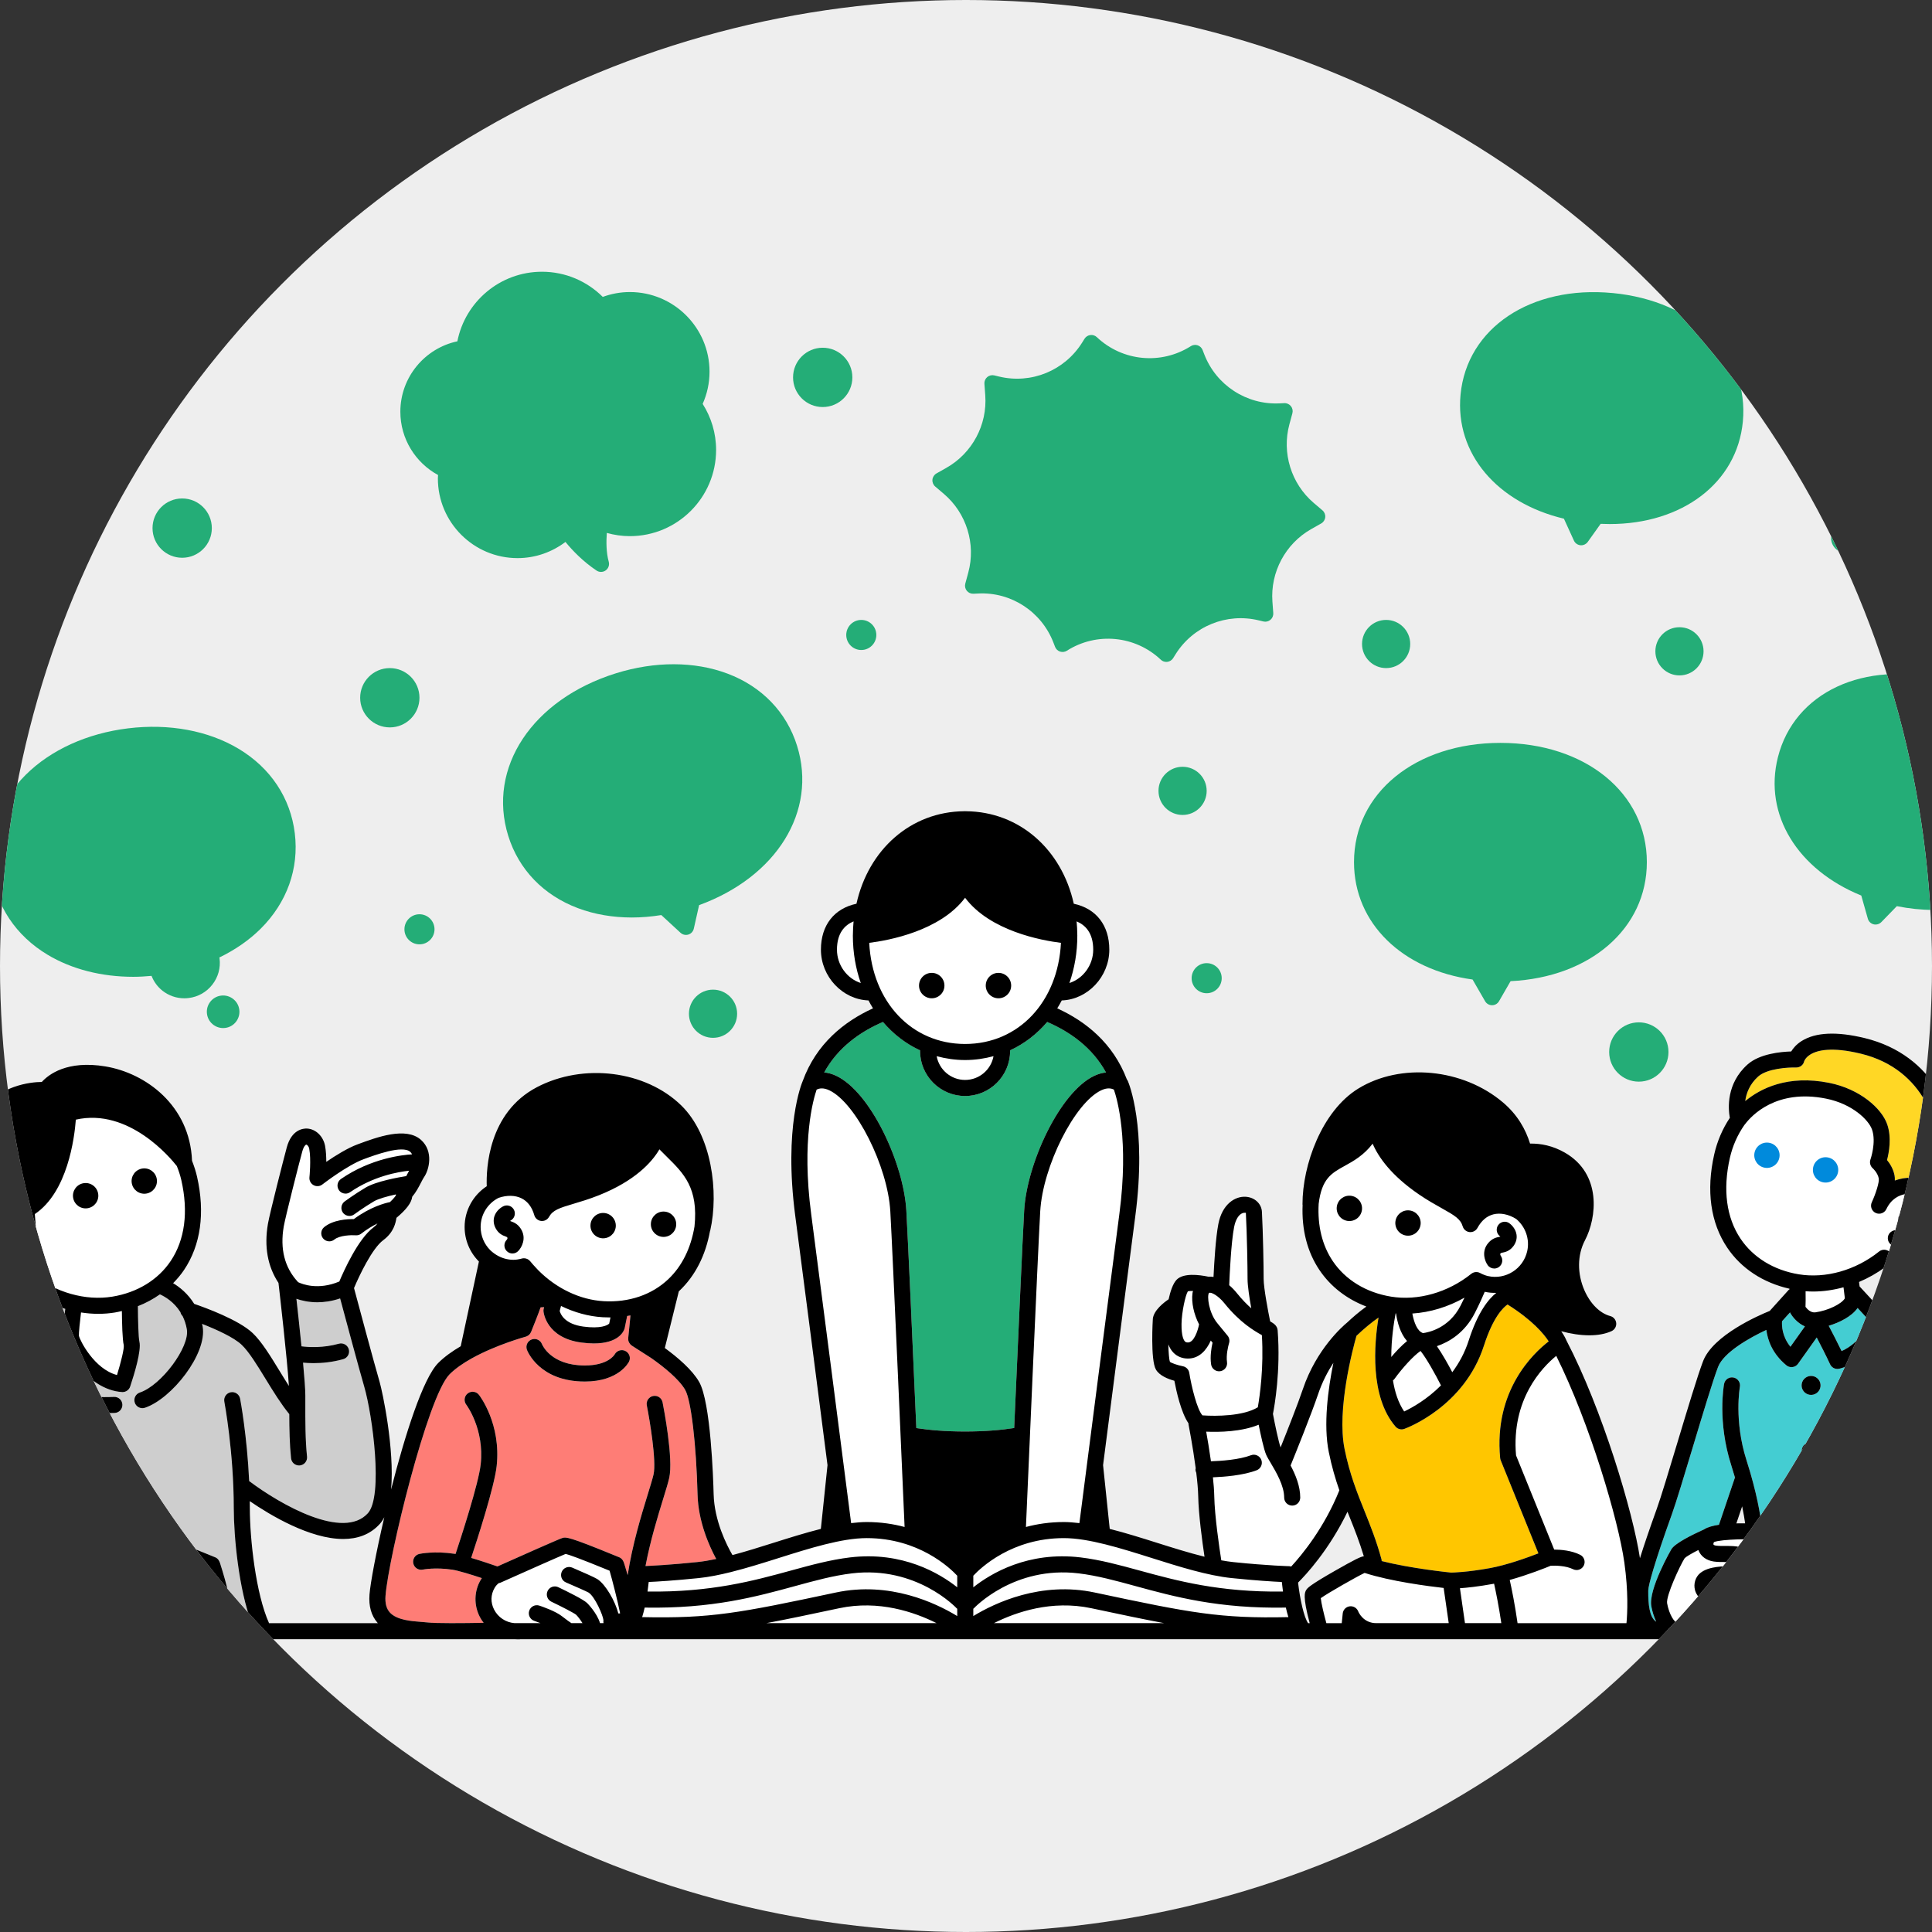 <?xml version="1.0" encoding="UTF-8"?>
<svg xmlns="http://www.w3.org/2000/svg" width="340" height="340" xmlns:xlink="http://www.w3.org/1999/xlink" viewBox="0 0 340 340">
  <rect x="0" y="0" width="340" height="340" fill="#333333" stroke="none"/>
  <defs>
    <style>
      .cls-1 {
        fill: #eee;
      }

      .cls-1, .cls-2, .cls-3, .cls-4, .cls-5, .cls-6, .cls-7, .cls-8, .cls-9, .cls-10, .cls-11 {
        stroke-width: 0px;
      }

      .cls-12 {
        clip-path: url(#clippath);
      }

      .cls-2 {
        fill: none;
      }

      .cls-3 {
        fill: #ffc600;
      }

      .cls-4 {
        fill: #fe7d76;
      }

      .cls-5 {
        fill: #44cdd2;
      }

      .cls-6 {
        fill: #000;
      }

      .cls-7 {
        fill: #008adc;
      }

      .cls-8 {
        fill: #ffd725;
      }

      .cls-9 {
        fill: #24ad77;
      }

      .cls-10 {
        fill: #cecece;
      }

      .cls-11 {
        fill: #fff;
      }
    </style>
    <clipPath id="clippath">
      <circle class="cls-2" cx="170" cy="170" r="170"/>
    </clipPath>
  </defs>
  <g id="illust">
    <circle class="cls-1" cx="170" cy="170" r="170"/>
    <g class="cls-12">
      <g>
        <g>
          <circle class="cls-9" cx="144.783" cy="66.414" r="5.218"/>
          <circle class="cls-9" cx="288.406" cy="185.135" r="5.218"/>
          <circle class="cls-9" cx="68.601" cy="122.792" r="5.218"/>
          <circle class="cls-9" cx="32.06" cy="92.939" r="5.218"/>
          <circle class="cls-9" cx="208.115" cy="139.179" r="4.239"/>
          <circle class="cls-9" cx="295.558" cy="114.62" r="4.239"/>
          <circle class="cls-9" cx="125.482" cy="178.402" r="4.239"/>
          <circle class="cls-9" cx="243.935" cy="113.334" r="4.239"/>
          <circle class="cls-9" cx="324.884" cy="94.674" r="2.647"/>
          <circle class="cls-9" cx="151.573" cy="111.743" r="2.647"/>
          <circle class="cls-9" cx="212.354" cy="172.145" r="2.647"/>
          <circle class="cls-9" cx="73.82" cy="163.541" r="2.647"/>
          <path class="cls-9" d="M289.818,151.726c0-12.164-10.836-20.991-25.767-20.991s-25.767,8.827-25.767,20.991c0,10.786,8.524,18.943,20.865,20.654l2.204,3.818c.253.436.718.706,1.224.706s.971-.27,1.224-.706l2.037-3.529c14-.676,23.98-9.271,23.98-20.943Z"/>
          <path class="cls-9" d="M342.06,119.653c-14.018-3.539-26.288,2.179-29.177,13.605-2.558,10.126,3.501,19.806,14.671,24.344l1.155,4.077c.138.485.524.861,1.013.985.115.029.23.042.346.042.377,0,.744-.151,1.013-.428l2.73-2.809c2.186.439,4.322.661,6.375.661,10.433,0,18.771-5.492,21.085-14.647,2.886-11.424-5.193-22.288-19.212-25.831Z"/>
          <path class="cls-9" d="M283.81,51.572c-14.386-1.384-25.655,6.139-26.777,17.869-.995,10.396,6.462,19.046,18.19,21.839l1.76,3.855c.21.458.648.771,1.15.819.046.004.09.006.135.006.454,0,.884-.219,1.15-.593l2.267-3.182c.539.025,1.074.039,1.602.039,12.759,0,22.393-7.228,23.426-18.032,1.123-11.731-8.51-21.244-22.903-22.621Z"/>
          <path class="cls-9" d="M140.275,131.261c-1.847-5.927-6.204-10.447-12.269-12.724-5.78-2.172-12.739-2.189-19.595-.054-14.726,4.588-22.704,16.622-18.968,28.615,1.847,5.928,6.204,10.448,12.27,12.725,2.914,1.094,6.127,1.641,9.477,1.641,1.702,0,3.439-.147,5.189-.43l3.383,3.121c.265.245.608.375.958.375.141,0,.282-.021.42-.064.482-.151.847-.546.958-1.039l.932-4.139c13.617-4.965,20.832-16.514,17.245-28.028Z"/>
          <path class="cls-9" d="M232.732,89.817l-1.54-1.312c-3.961-3.374-5.642-8.801-4.282-13.824l.529-1.952c.118-.435.02-.902-.262-1.253-.283-.353-.719-.554-1.168-.527l-.835.039c-5.798.28-11.143-3.193-13.243-8.631l-.293-.757c-.153-.394-.474-.699-.875-.832-.401-.131-.842-.077-1.199.151-5.231,3.328-12.03,2.676-16.535-1.581-.307-.291-.73-.435-1.149-.375-.42.053-.794.293-1.019.651l-.428.685c-3.094,4.939-8.972,7.338-14.641,5.963l-.809-.196c-.438-.104-.902.002-1.247.295-.344.293-.528.731-.495,1.182l.149,2.019c.384,5.189-2.295,10.196-6.824,12.76l-1.762.997c-.401.227-.666.636-.71,1.095-.043.458.139.91.49,1.209l1.539,1.31c3.961,3.374,5.642,8.801,4.282,13.824l-.528,1.952c-.118.436-.02.902.262,1.254.283.351.705.544,1.168.526l.834-.039c5.799-.301,11.143,3.193,13.243,8.629l.292.757c.153.395.474.701.876.833.401.133.842.079,1.199-.15,5.229-3.327,12.03-2.675,16.536,1.582.263.249.611.385.97.385.059,0,.12-.003.179-.012.42-.053.794-.293,1.019-.651l.428-.685c3.093-4.938,8.973-7.334,14.643-5.962l.809.195c.437.107.901-.004,1.246-.296.344-.292.527-.731.494-1.181l-.15-2.019c-.383-5.188,2.296-10.196,6.823-12.759l1.762-.996c.402-.227.667-.636.711-1.095.045-.46-.139-.91-.49-1.21Z"/>
          <path class="cls-9" d="M123.658,71.08c.77-1.735,1.207-3.649,1.207-5.667,0-7.73-6.289-14.018-14.02-14.018-1.676,0-3.277.311-4.769.853-2.746-2.734-6.529-4.427-10.7-4.427-7.365,0-13.516,5.274-14.886,12.243-5.725,1.218-10.034,6.309-10.034,12.392,0,4.802,2.685,8.989,6.633,11.138-.009.202-.03.4-.03.604,0,7.73,6.288,14.02,14.018,14.02,3.168,0,6.083-1.069,8.434-2.847,1.266,1.548,3.086,3.432,5.467,5.035.239.161.515.241.789.241.291,0,.58-.089.827-.267.481-.346.693-.955.534-1.525-.449-1.607-.452-3.527-.339-5.07,1.294.36,2.651.567,4.057.567,8.368,0,15.175-6.807,15.175-15.175,0-2.978-.875-5.751-2.363-8.097Z"/>
          <g>
            <path class="cls-9" d="M51.879,146.639c-.761-6.223-4.271-11.501-9.883-14.862-5.35-3.204-12.263-4.482-19.46-3.6-7.199.88-13.598,3.787-18.018,8.185-4.637,4.614-6.771,10.582-6.009,16.806.761,6.223,4.271,11.501,9.883,14.862,4.247,2.542,9.476,3.872,15.053,3.872,1.063,0,2.141-.065,3.224-.163.403,1.019,1.048,1.927,1.934,2.62,1.109.867,2.446,1.325,3.832,1.325.255,0,.512-.016.77-.048,1.654-.202,3.13-1.037,4.157-2.349,1.027-1.313,1.481-2.947,1.279-4.602-.008-.062-.031-.119-.04-.181,2.761-1.341,5.232-3.034,7.269-5.06,4.637-4.614,6.771-10.582,6.009-16.806Z"/>
            <path class="cls-9" d="M41.032,175.798c-.604-.472-1.356-.68-2.114-.587-.76.093-1.438.476-1.909,1.079-.472.604-.681,1.354-.587,2.114.177,1.451,1.416,2.518,2.843,2.518.116,0,.232-.007.351-.021.76-.093,1.438-.476,1.909-1.079.472-.604.681-1.354.587-2.114-.093-.76-.476-1.438-1.079-1.909Z"/>
          </g>
        </g>
        <g>
          <path class="cls-11" d="M250.426,234.605c.871-.108,4.565-.802,6.616-4.844.26-.512.481-.968.686-1.397-2.87,1.627-6.036,2.592-9.18,2.796.279,1.533.853,3.111,1.878,3.446Z"/>
          <path class="cls-11" d="M245.137,242.931c.319,2.003.924,3.917,1.972,5.468,1.359-.645,3.996-2.096,6.483-4.591-1.036-2.04-2.536-4.73-3.596-6.063-1.216.813-3.175,2.962-4.583,4.906-.08.11-.174.2-.276.28Z"/>
          <path class="cls-11" d="M106.192,285.438c-.002-.04-.021-.075-.02-.116.001-.033.018-.06.021-.093.004-.042-.007-.082.001-.124-.088-.869-1.492-4.106-2.61-4.839-.296-.174-2.307-1.067-3.99-1.79-.717-.308-1.048-1.137-.741-1.855.307-.716,1.137-1.05,1.855-.741,1.769.759,3.974,1.726,4.427,2.025,1.473.966,3.133,3.893,3.68,6.04.106-.004.222-.005.319-.01-.366-1.92-1.404-5.979-1.858-7.517-.031-.013-.061-.025-.094-.038-5.228-2.149-7.026-2.764-7.634-2.919-1.352.555-7.512,3.292-11.371,5.018-.178.08-.175.107-.363.108.001.013-.377.181-.78.871-.693,1.181-.722,2.569-.08,3.811.703,1.357,2.037,2.246,3.571,2.378.041.003.074 0.0.115.003h4.487c-.394-.157-.78-.299-1.096-.403-.74-.245-1.141-1.045-.894-1.786.245-.74,1.04-1.145,1.786-.894.461.153,2.817.961,3.952,1.853.891.699,1.456,1.082,1.683,1.231h1.955c-.355-.577-.848-1.222-1.138-1.493-.361-.297-2.54-1.426-4.341-2.286-.704-.336-1.002-1.179-.665-1.883.335-.704,1.179-1.005,1.883-.665,1.591.76,4.362,2.13,5.047,2.765.023.022,1.758,1.743,2.294,3.562h.615c-.015-.07-.012-.14-.016-.212Z"/>
          <path class="cls-11" d="M209.065,236.255c1.035,0,1.725-2.011,1.954-3.185-.91-1.757-1.385-3.886-1.156-5.511.02-.141.061-.246.09-.372-.396-.011-.721.007-.907.06-.447.713-1.083,3.668-1.116,5.739-.034,2.203.41,2.895.602,3.089.092.093.221.18.534.18Z"/>
          <path class="cls-11" d="M254.062,279.453c-2.627-.296-9.331-1.156-13.912-2.647-1.525.731-6.346,3.477-7.716,4.441.085.841.518,2.716.984,4.404h2.71l.173-1.705c.066-.65.569-1.171,1.217-1.257.647-.086,1.272.282,1.506.892.083.201.913,2.07,3.199,2.07h12.732l-.893-6.197Z"/>
          <path class="cls-11" d="M263.325,227.524c-.671.015-1.353-.041-2.036-.191-.35.841-.903,2.081-1.728,3.706-1.823,3.594-4.655,5.169-6.69,5.862.984,1.423,1.98,3.21,2.707,4.593,1.165-1.568,2.195-3.412,2.893-5.584,1.6-4.98,3.478-7.3,4.855-8.386Z"/>
          <path class="cls-11" d="M211.594,249.067c.004.004.005.011.009.015,2.461.172,7.189.136,9.753-1.422.34-1.953,1.072-7.009.712-12.702-.033-.018-.067-.037-.103-.057-1.212-.688-3.733-2.117-6.498-5.562-1.098-1.368-2.384-2.025-2.705-1.798-.383.479-.06,3.46,1.464,5.316l1.806,2.198c.302.367.399.862.258,1.316-.16.522-.539,2.144-.359,3.328.118.77-.413,1.491-1.184,1.609-.761.118-1.491-.412-1.609-1.184-.214-1.407.046-2.935.253-3.833l-.31-.377c-.743,1.661-2.018,3.168-4.016,3.168-1.007,0-1.888-.353-2.547-1.022-.382-.388-.684-.88-.91-1.474.034,1.383.12,2.664.284,3.077.176.176,1.299.595,2.258.772.588.108,1.045.575,1.14,1.165.399,2.481,1.378,6.439,2.305,7.468Z"/>
          <path class="cls-11" d="M247.619,236.003c-1.193-1.339-1.717-3.313-1.942-4.865-.025-.002-.049-.007-.073-.009-.303,1.576-.764,4.505-.766,7.682.808-.954,1.783-1.995,2.78-2.808Z"/>
          <path class="cls-11" d="M217.669,227.57c.899,1.119,1.755,1.987,2.536,2.671-.321-1.803-.653-3.954-.653-5.153,0-2.124-.101-7.844-.299-11.678-.004.032-.077.016-.196.016-.089,0-.204.009-.337.049-.71.221-1.286,1.146-1.54,2.477-.524,2.749-.781,8.257-.859,10.223.496.424.954.903,1.349,1.395Z"/>
          <path class="cls-5" d="M315.087,237.007l2.548-3.583c-1.268-.551-2.169-1.621-2.587-2.39-.015-.027-.015-.058-.028-.085l-1.409,1.563c-.058.753-.021,2.654,1.476,4.495Z"/>
          <path class="cls-8" d="M321.897,190.565c5.415,1.078,9.238,4.482,10.216,7.288.811,2.322.323,4.968-.026,6.299.486.588,1.091,1.516,1.32,2.692.054.278.069.586.054.91.962-.359,1.945-.494,2.84-.494.902,0,1.714.138,2.328.326.277.085.545.188.804.307.584-1.253,1.368-3.466,1.533-4.735.573-4.387-2.022-14.94-13.463-17.723-5.175-1.257-7.712-.613-8.928.15-.857.538-1.063,1.157-1.065,1.163-.143.665-.708,1.113-1.424,1.115-1.321-.049-5.096.169-6.669,1.58-1.526,1.369-2.104,2.979-2.281,4.328,2.687-2.225,7.47-4.654,14.762-3.206Z"/>
          <path class="cls-3" d="M272.545,236.06c-.818-1.265-2.824-3.714-7.245-6.489-.747.513-2.528,2.184-4.141,7.203-3.461,10.776-13.593,14.534-14.023,14.688-.549.202-1.167.037-1.549-.406-4.559-5.292-3.741-14.625-2.991-19.185-1.114.762-2.548,1.933-3.877,3.208-.588,2.069-3.515,12.959-2.098,19.921.907,4.454,2.175,7.606,3.518,10.944,1.035,2.575,2.105,5.238,2.995,8.532.022.083.009.164.016.247,5.091,1.29,11.59,1.965,12.216,2.028.32-.004,2.845-.061,6.838-.787,3-.546,6.633-1.863,8.529-2.599l-6.635-16.378c-.051-.127-.084-.261-.097-.398-1.117-11.843,5.775-18.399,8.544-20.529Z"/>
          <path class="cls-5" d="M328.943,232.384l-2.031-2.2c-1.068,1.514-3.19,2.561-5.091,3.13.63,1.192,1.5,2.866,2.269,4.455,1.32-.575,3.605-2.016,4.854-5.384Z"/>
          <path class="cls-11" d="M319.507,230.947c2.179-.302,4.588-1.474,5.159-2.463l-.237-1.946c-1.772.484-3.579.748-5.365.748-.44,0-.877-.022-1.313-.053.017,1.229.012,2.158-.016,2.751.312.407.947,1.092,1.772.962Z"/>
          <path class="cls-11" d="M330.692,220.247c.438-.351,1.043-.41,1.54-.149.519.273.962.445,1.394.543,3.085.698,6.188-1.263,6.91-4.378.698-3.006-.842-5.399-2.732-5.976-.414-.125-4.099-1.132-5.84,2.502-.335.699-1.173.997-1.876.667-.703-.331-1.006-1.167-.68-1.872.681-1.471,1.353-3.558,1.227-4.2-.198-1.022-1.048-1.778-1.057-1.786-.435-.383-.602-1.001-.405-1.546.01-.028,1.057-3.032.275-5.269-.596-1.712-3.504-4.532-8.101-5.447-8.771-1.751-13.125,3.007-14.249,4.507-.034.046-.071.089-.111.131-1.22,1.748-2.082,3.699-2.559,5.804-1.266,5.586-.615,10.503,1.882,14.219,2.224,3.311,5.857,5.534,10.23,6.26,4.746.785,10.037-.711,14.153-4.01ZM333.833,216.504c.097.015.328.002.395-.173q.034-.09-.042-.335c-.136-.439-.387-1.255.121-2.3.337-.692.873-1.179,1.548-1.407,1.108-.378,2.136.094,2.331.192.698.349.981,1.198.632,1.895-.347.691-1.182.975-1.873.643-.026-.012-.059-.022-.092-.031-.004.072.016.122.032.174.135.437.361,1.169-.013,2.164-.601,1.598-2.071,2.003-3.027,2.003-.147,0-.282-.01-.4-.025-.772-.107-1.312-.82-1.205-1.594.107-.772.825-1.304,1.594-1.205Z"/>
          <path class="cls-11" d="M301.544,271.813c.025.067.175.152.453.191.464.067,1.053.064,1.671.06,1.713.002,4.076-.019,4.79,2.004.379,1.073.261,2.125-.331,2.964-.626.884-1.72,1.411-2.927,1.411h-.23c-.969-.004-3.24-.01-3.97.577.036-.029.009.06.03.104.035.074.238.207.655.265.709.098,1.598.096,2.493.098,2.216.007,4.091-.003,4.774,1.476.379.822.804,2.045.123,3.165-.489.805-1.361,1.252-2.637,1.521h12.21c1.406-4.726-.02-8.439-.503-9.486-3.597-2.358-7.606-4.873-8.301-5.133-1.063-.279-6.957-.176-8.21.347-.106.18-.121.358-.09.435Z"/>
          <path class="cls-5" d="M321.563,285.65h8.289c.182-5.175-.507-8.2-.938-9.551-2.441.234-5.026.413-7.603.479.622,1.979,1.2,5.221.252,9.072Z"/>
          <path class="cls-11" d="M226.904,275.623c.113.002.215.04.321.067,1.885-2.039,5.821-6.801,8.484-13.422-.692-1.984-1.336-4.152-1.855-6.704-.99-4.859-.127-11.174.805-15.733-.99,1.517-1.966,3.36-2.693,5.514-1.185,3.508-3.986,10.449-4.841,12.553.872,1.647,1.696,3.628,1.696,5.649,0,.78-.632,1.412-1.412,1.412s-1.412-.632-1.412-1.412c0-2.099-1.427-4.504-2.372-6.096-.359-.605-.642-1.081-.812-1.477-.402-.938-.952-3.486-1.306-5.247-3.023,1.246-6.941,1.32-9.236,1.218.237,1.324.559,3.228.837,5.219,1.776-.058,4.979-.273,7.037-1.064.726-.279,1.546.083,1.825.813.279.728-.085,1.545-.813,1.825-2.342.899-5.702,1.165-7.702,1.242.125,1.19.217,2.334.236,3.313.069,3.482.891,9.066,1.239,11.297.737.132,1.462.246,2.156.317,6.249.64,9.785.714,9.82.715Z"/>
          <path class="cls-11" d="M302.905,283.187c2.516-.118,3.385-.369,3.68-.51-.015-.061-.041-.145-.084-.257-.484-.108-1.581-.103-2.322-.107-.971.003-1.98.002-2.887-.125-2.206-.309-2.827-1.731-2.991-2.328-.31-1.125.065-2.347.932-3.042,1.507-1.21,4.153-1.192,5.745-1.199l.223.001c.306,0,.543-.11.62-.219.068-.096.004-.306-.025-.392-.224-.128-1.454-.125-2.113-.119-.699.003-1.415.006-2.085-.089-1.297-.186-2.276-.904-2.689-1.969-.008-.021-.012-.043-.019-.063-1.172.601-2.16,1.171-2.416,1.445-.781,1.213-3.332,6.647-3.088,7.955.369,1.988,1.28,3.403,1.899,3.479.002 0.0.004.002.006.002h4.176c.436-1.074,1.461-2.369,3.439-2.463Z"/>
          <path class="cls-5" d="M357.569,275.245c-.448-2.89-7.515-27.497-13.8-35.454-1.365-1.727-7.679-4.439-12.294-6.124-2.408,6.09-7.623,7.174-7.858,7.22-.09.017-.18.025-.271.025-.541,0-1.046-.313-1.281-.819-.704-1.521-1.62-3.314-2.353-4.715l-3.29,4.626c-.228.319-.578.531-.968.582-.061.007-.122.012-.184.012-.327,0-.646-.114-.901-.325-2.498-2.068-3.303-4.476-3.522-6.229-3.033,1.417-7.524,3.972-8.5,6.519-.91,2.373-2.716,8.372-4.463,14.173-1.491,4.949-2.899,9.624-3.657,11.733-3.073,8.535-4.163,12.572-4.163,13.437v.185c-.004,2.124.173,4.53,1.402,5.308-.402-.858-.691-1.801-.861-2.713-.556-2.983,3.504-10.012,3.546-10.076.66-1.015,3.461-2.433,5.752-3.467.576-.387,1.515-.642,2.602-.807l2.817-8.32c-.2-.692-.416-1.412-.659-2.171-2.454-7.668-1.305-14.028-1.254-14.295.143-.767.883-1.276,1.649-1.127.766.143,1.27.881,1.128,1.647-.014.072-1.056,5.967,1.168,12.914,1.847,5.772,2.447,9.715,2.627,11.248.36.038.623.078.736.114,1.129.361,6.37,3.749,8.936,5.431,8.261-.047,17.235-1.483,20.838-2.124-1.197-3.256-3.948-10.903-5.64-16.889-2.16-7.643,4.447-13.45,4.729-13.693.591-.51,1.483-.444,1.992.147.509.59.444,1.48-.145,1.99-.055.049-5.524,4.892-3.857,10.787,1.812,6.413,4.865,14.775,5.836,17.397,1.106.174,2.864.738,4.605,2.5.549.555.543,1.45-.012,1.998-.276.272-.634.407-.993.407-.364,0-.728-.14-1.005-.419-1.6-1.621-3.111-1.74-3.44-1.737-.788.156-5.158.998-10.793,1.655.503,1.806,1.07,4.987.908,9.854h17.145c3.392,0,5.739-.732,6.975-2.176,1.74-2.035,1.209-5.431.82-7.911l-.05-.318ZM317.07,243.567c.134-.912.982-1.543,1.894-1.409.912.134,1.543.982,1.409,1.894-.134.912-.982,1.543-1.894,1.409-.912-.134-1.543-.982-1.409-1.894ZM317.07,255.19c.134-.912.982-1.543,1.894-1.409.912.134,1.543.982,1.409,1.894-.134.912-.982,1.543-1.894,1.409-.912-.134-1.543-.982-1.409-1.894ZM321.637,267.616c-.134.912-.982,1.543-1.894,1.409-.912-.134-1.543-.982-1.409-1.894.134-.912.982-1.543,1.894-1.409.912.134,1.543.982,1.409,1.894Z"/>
          <path class="cls-11" d="M35.099,285.437c-.002-.04-.021-.075-.02-.115.001-.033.018-.06.021-.092.004-.042-.007-.083.001-.125-.088-.868-1.491-4.103-2.609-4.838-.295-.173-2.307-1.067-3.99-1.79-.717-.308-1.048-1.137-.741-1.855.307-.716,1.137-1.05,1.855-.741,1.448.621,3.948,1.71,4.425,2.023,1.476.968,3.135,3.895,3.682,6.041.106-.004.221-.005.318-.011-.367-1.919-1.404-5.977-1.858-7.517-.033-.014-.068-.028-.105-.043-5.221-2.144-7.016-2.76-7.623-2.914-1.352.556-7.511,3.292-11.37,5.018-.031.014-.06.025-.091.037-.077.055-.361.286-.746.943-.743,1.266-.79,2.723-.131,3.998.656,1.267,1.863,2.065,3.315,2.189.041.003.074 0.0.115.003h4.487c-.394-.157-.78-.299-1.095-.403-.741-.246-1.141-1.045-.894-1.786.245-.74,1.045-1.145,1.786-.894.461.153,2.816.961,3.95,1.853.89.698,1.455,1.082,1.684,1.231h1.955c-.355-.577-.848-1.222-1.138-1.492-.362-.298-2.541-1.427-4.341-2.287-.704-.336-1.002-1.179-.665-1.883.335-.704,1.179-1.005,1.883-.665,1.592.76,4.363,2.13,5.047,2.766.022.019,1.745,1.753,2.287,3.561h.622c-.015-.07-.012-.141-.016-.212Z"/>
          <path class="cls-10" d="M13.609,284.755c-1.098-2.122-1.022-4.637.204-6.726.366-.624.724-1.066,1.053-1.391-1.045-.363-2.044-.823-3.021-1.28-.007-.003-.014-.006-.021-.01-.748.563-2.464,2.489-2.878,8.48-.052.745-.672,1.315-1.408,1.315-.033,0-.066-.001-.099-.003-.778-.054-1.366-.729-1.312-1.507.356-5.145,1.66-7.936,2.898-9.457-.53-.177-1.059-.327-1.593-.402-2.841-.393-9.707,2.501-12.114,3.649-.196.094-.404.138-.608.138-.527,0-1.034-.296-1.276-.803-.336-.705-.038-1.547.665-1.883.65-.311,4.758-2.237,8.65-3.282-.143-1.178-.283-3.58.103-7.629.719-7.545-4.798-15.37-4.855-15.448-.453-.634-.307-1.517.328-1.97.633-.452,1.514-.309,1.969.325.254.353,6.192,8.75,5.369,17.361-.34,3.573-.238,5.738-.132,6.793.839-.107,1.622-.14,2.289-.048,1.891.263,3.583,1.056,5.221,1.822,1.974.924,3.849,1.794,5.897,1.696.036-.001.068.016.103.018,3.691-1.645,8.33-3.696,8.826-3.846.633-.188,1.02-.3,9.285,3.096.294.121.506.208.605.247.683.215.89.839.961,1.053.029.089,2.764,8.469,2.062,10.588h3.511c-2.274-5.963-3.149-15.235-3.149-20.25,0-9.857-1.645-18.649-1.662-18.737-.145-.766.359-1.506,1.125-1.651.758-.147,1.506.356,1.651,1.125.059.309,1.218,6.526,1.593,14.499,5.598,4.213,16.593,10.422,20.895,5.657,2.702-2.993.846-17.152-.661-22.328-.923-3.172-3.272-11.909-4.226-15.47-1.469.498-2.823.679-4.009.679-1.554,0-2.812-.307-3.685-.611.255,2.278.594,5.384.893,8.364,1.323.166,3.844.306,6.583-.461.751-.206,1.53.228,1.741.979.21.75-.228,1.53-.979,1.741-1.919.538-3.73.7-5.218.7-.7,0-1.317-.037-1.851-.087.234,2.54.4,4.707.4,5.764l-.001,1.206c-.005,3.241-.011,6.593.301,9.565.082.776-.482,1.471-1.257,1.552-.05.005-.1.007-.15.007-.713,0-1.326-.539-1.403-1.265-.258-2.451-.308-5.18-.315-7.772-1.436-1.757-2.806-3.97-4.131-6.134-1.526-2.494-2.967-4.848-4.259-6.072-1.375-1.303-4.468-2.702-6.958-3.675.034.16.078.309.107.475.826,4.778-5.445,12.715-10.159,14.287-.149.049-.299.073-.447.073-.592,0-1.143-.375-1.34-.967-.246-.741.154-1.54.893-1.787,3.783-1.261,8.805-8.02,8.268-11.126-.154-.89-.421-1.66-.753-2.332-.194-.187-.318-.426-.381-.686-1.138-1.822-2.742-2.741-3.605-3.13-1.182.835-2.477,1.536-3.875,2.08.011,2.435.091,5.521.266,6.248.368,1.531-.862,5.609-1.627,7.902-.193.579-.735.966-1.339.966-.031,0-.063-.001-.093-.003-6.205-.405-10.313-7.88-10.411-9.768-.048-.893.23-3.326.423-4.871-1.511-.447-2.988-1.059-4.397-1.835-1.143.286-4.354,1.442-5.217,5.54-.317,1.498.261,4.068,2.268,6.428,1.859,2.189,6.407,5.8,15.917,5.359.801-.032,1.441.568,1.476,1.347.035.78-.568,1.44-1.347,1.476-.575.026-1.135.039-1.679.039-9.603,0-14.444-3.946-16.52-6.391-1.427-1.679-2.4-3.646-2.806-5.53-2.475,2.292-6.311,6.281-7.48,9.943-2.149,6.735-4.844,31.308-2.905,38.934H14.173c-.206-.283-.4-.577-.564-.894Z"/>
          <path class="cls-11" d="M285.854,274.946c-1.044-7.392-6.034-24.377-11.981-36.339-2.529,2.066-7.923,7.683-7.078,17.513l6.718,16.584c1.161.004,3.033.148,4.571.917.697.349.979,1.198.631,1.896-.248.494-.747.78-1.265.78-.212.001-.428-.048-.631-.149-1.232-.617-3.094-.653-3.921-.605-.838.346-3.947,1.594-7.213,2.501.345,1.556.909,4.312,1.378,7.605h19.17c.171-1.782.349-5.542-.379-10.704Z"/>
          <path class="cls-11" d="M262.936,278.699c-.075.014-.151.032-.226.045-2.534.461-4.513.666-5.786.759l.885,6.147h6.4c-.438-2.98-.953-5.499-1.273-6.951Z"/>
          <path class="cls-4" d="M68.56,283.722c1.191,1.386,3.808,1.579,5.54,1.707.418.031.795.059,1.112.097,1.462.175,6.26.132,9.891.065-.242-.322-.468-.658-.657-1.024-1.08-2.089-1.024-4.533.152-6.537.065-.112.133-.206.2-.306-1.863-.618-4.133-1.32-5.206-1.482-3.015-.453-5.17-.02-5.19-.014-.757.158-1.51-.329-1.671-1.092-.16-.762.324-1.509,1.085-1.672.105-.022,2.64-.549,6.196-.015.048.007.105.019.155.028.901-2.707,4.052-12.347,4.427-15.785.676-6.203-2.51-10.447-2.541-10.489-.473-.618-.359-1.504.258-1.979.615-.475,1.498-.364,1.976.249.16.207,3.921,5.144,3.115,12.524-.399,3.669-3.478,13.137-4.486,16.171,1.786.527,3.708,1.185,4.621,1.503,3.593-1.606,10.797-4.815,11.423-5.004.631-.188,1.011-.303,9.295,3.101.284.117.489.202.589.241.685.211.893.837.965,1.052.01.028.293.902.65,2.138.807-5.326,2.396-10.525,3.533-14.213.471-1.527.844-2.733,1.018-3.497.538-2.364-.672-9.572-1.183-12.15-.152-.765.346-1.509,1.111-1.661.771-.151,1.509.346,1.661,1.111.2,1.009,1.933,9.955,1.166,13.325-.197.869-.584,2.12-1.072,3.704-.964,3.125-2.261,7.368-3.097,11.781,1.349-.055,4.469-.219,9.06-.689,1.075-.11,2.211-.304,3.384-.551-1.24-2.291-3.162-6.583-3.283-11.347-.224-8.856-1.139-16.598-2.175-18.408-1.065-1.86-3.681-3.99-5.978-5.602l-3.406-2.184c-.066-.042-.117-.098-.173-.149-.035-.031-.074-.056-.105-.09-.068-.075-.122-.161-.172-.248-.016-.028-.039-.051-.053-.08-.059-.119-.101-.247-.124-.379-.004-.024,0-.049-.003-.074-.013-.102-.023-.204-.013-.309l.397-3.992c-.193.037-.388.066-.583.097l-.429,2.111c-.011.052-.024.104-.041.154-.154.476-1.079,2.566-5.379,2.566-.662,0-1.405-.05-2.238-.162-6.16-.833-6.621-5.295-6.638-5.485-.014-.16-.001-.324.04-.48l.066-.255c-.227.005-.444.016-.618.036-.38,1.103-1.168,3.076-1.675,4.328-.019.047-.049.088-.073.132-.016.03-.03.06-.049.089-.074.117-.161.224-.265.314-.013.011-.027.018-.04.028-.094.076-.199.137-.311.187-.036.016-.072.03-.109.043-.033.011-.062.029-.096.038-.069.019-5.136,1.406-9.419,3.774-.025.014-.053.03-.078.044-.004.003-.009.003-.014.006-1.474.822-2.85,1.758-3.89,2.798-3.876,3.876-10.753,32.226-11.273,38.977-.098,1.268.138,2.212.718,2.887ZM93.561,235.73c.722-.274,1.534.09,1.815.813.073.181,1.602,3.753,7.525,3.761h.016c4.116,0,5.22-1.883,5.264-1.964.375-.668,1.221-.934,1.899-.576.677.355.957,1.169.619,1.856-.07.143-1.796,3.509-7.782,3.509h-.02c-7.98-.01-10.076-5.352-10.161-5.579-.275-.731.096-1.545.826-1.819Z"/>
          <path class="cls-11" d="M4.766,223.863c.315,0,.627.105.884.31,4.115,3.299,9.407,4.792,14.153,4.01,4.373-.727,8.007-2.95,10.231-6.261,2.497-3.716,3.147-8.632,1.881-14.219-.196-.863-.473-1.691-.795-2.497-1.037-1.33-8.425-10.288-17.777-8.171-.244,3.22-1.448,12.758-7.22,16.619l.23,2.882c.046.577-.264,1.124-.784,1.379-.198.098-.412.145-.624.145-.343,0-.682-.124-.948-.364-.027-.025-2.97-2.606-6.859-2.601-1.213,1.362-1.752,3.248-1.333,5.099.707,3.113,3.806,5.075,6.91,4.372.433-.099.875-.272,1.392-.542.207-.109.432-.162.657-.162ZM25.066,205.64c1.218-.179,2.351.663,2.53,1.882.179,1.218-.663,2.351-1.881,2.53-1.218.179-2.351-.663-2.53-1.881-.179-1.218.663-2.351,1.881-2.53ZM14.748,208.218c1.218-.179,2.351.663,2.53,1.881.179,1.218-.663,2.351-1.881,2.53s-2.351-.663-2.53-1.881c-.179-1.218.663-2.351,1.881-2.53ZM2.632,222.956c-.27.418-.724.646-1.187.646-.263,0-.528-.072-.765-.226-.656-.422-.844-1.297-.42-1.952.049-.088.139-.298.009-.432q-.067-.068-.323-.103c-.455-.061-1.302-.177-2.034-1.08-.485-.597-.7-1.288-.623-1.997.126-1.159.988-1.896,1.159-2.032.612-.487,1.5-.383,1.984.227.481.604.386,1.48-.208,1.968-.021.019-.045.045-.066.071.064.033.117.036.17.043.454.063,1.213.166,1.957.924,1.381,1.406.832,3.193.348,3.942Z"/>
          <path class="cls-11" d="M102.663,233.46c3.007.405,4.254-.202,4.553-.539l.22-1.084c-.055.001-.108.007-.163.007-.397,0-.795-.011-1.197-.034-2.505-.143-5.006-.845-7.35-1.985l-.231.884c.154.59.882,2.306,4.167,2.75Z"/>
          <path class="cls-11" d="M17.277,231.212c-1.003,0-2.013-.089-3.021-.244-.206,1.693-.4,3.56-.372,4.095.146.797,2.709,5.884,6.706,6.923.691-2.236,1.276-4.621,1.192-5.239-.245-1.013-.315-3.994-.334-6.031-.393.089-.78.186-1.184.253-.981.163-1.981.243-2.988.243Z"/>
          <path class="cls-9" d="M145.044,188.73c.69.059,1.401.256,2.124.597,6.08,2.879,11.863,15.434,12.333,23.694.275,4.856,1.113,23.59,1.76,38.296,2.321.359,5.141.601,8.579.601,3.467,0,6.307-.246,8.639-.611.647-14.704,1.484-33.431,1.76-38.286.47-8.261,6.253-20.816,12.333-23.695.704-.332,1.396-.524,2.068-.589-2.4-4.391-6.322-7.154-10.35-8.89-1.815,2.129-4.02,3.839-6.532,4.991.001.038.006.076.006.115,0,4.369-3.555,7.923-7.923,7.923s-7.923-3.555-7.923-7.923c0-.039.005-.076.006-.115-2.514-1.154-4.72-2.865-6.536-4.996-4.025,1.736-7.942,4.499-10.342,8.887Z"/>
          <path class="cls-11" d="M149.783,268.046c.94-.112,1.861-.191,2.738-.191h.007c2.471,0,4.685.342,6.666.87-.36-8.317-2.093-48.139-2.513-55.544-.452-7.947-6.063-19.095-10.722-21.3-1.067-.505-1.773-.369-2.25-.123-.579,1.675-2.67,8.904-.96,21.881,1.447,10.981,5.823,44.996,7.033,54.407Z"/>
          <path class="cls-11" d="M196.031,191.758c-.475-.247-1.182-.383-2.25.123-4.658,2.205-10.27,13.353-10.722,21.301-.42,7.404-2.153,47.226-2.513,55.543,1.982-.528,4.195-.87,6.666-.87h.007c.877 0,1.798.079,2.738.191,1.21-9.411,5.586-43.425,7.033-54.407,1.71-12.977-.38-20.206-.96-21.881Z"/>
          <path class="cls-11" d="M169.84,190.053c2.498,0,4.573-1.81,5.006-4.185-1.591.429-3.26.68-5.006.68s-3.415-.251-5.006-.68c.433,2.375,2.508,4.185,5.006,4.185Z"/>
          <path class="cls-11" d="M147.29,167.129c0,2.73,1.803,5.107,4.195,5.866-.894-2.549-1.393-5.354-1.393-8.342,0-.015.002-.03.002-.045 0-.004-.001-.009-.001-.013.001-.019.003-.037.004-.056.003-.813.046-1.611.12-2.395-1.559.648-2.927,2.05-2.927,4.985Z"/>
          <path class="cls-11" d="M192.391,167.129c0-2.935-1.369-4.337-2.927-4.985.074.785.117,1.583.12,2.395.001.019.003.037.004.056 0.0.004-.001.009-.001.013,0,.015.002.03.002.045,0,2.988-.498,5.793-1.393,8.342,2.393-.76,4.195-3.137,4.195-5.866Z"/>
          <path class="cls-11" d="M169.84,183.723c9.423,0,16.345-7.415,16.872-17.799-3.455-.431-12.475-2.09-16.872-7.933-4.397,5.843-13.417,7.502-16.872,7.933.527,10.384,7.449,17.799,16.872,17.799ZM175.712,171.21c1.234,0,2.235,1.001,2.235,2.235s-1,2.235-2.235,2.235-2.235-1.001-2.235-2.235,1-2.235,2.235-2.235ZM163.969,171.21c1.234,0,2.235,1.001,2.235,2.235s-1,2.235-2.235,2.235-2.235-1.001-2.235-2.235,1-2.235,2.235-2.235Z"/>
          <circle class="cls-6" cx="163.969" cy="173.445" r="2.235"/>
          <path class="cls-6" d="M175.712,175.68c1.234,0,2.235-1.001,2.235-2.235s-1-2.235-2.235-2.235-2.235,1.001-2.235,2.235,1,2.235,2.235,2.235Z"/>
          <path class="cls-11" d="M137.012,274.195c-2.778.877-5.608,1.765-8.335,2.448-.026.009-.052.013-.079.02-1.959.488-3.865.872-5.653,1.055-4.24.434-7.22.612-8.785.684-.051.499-.119,1.073-.206,1.688,11.21.139,18.639-1.892,25.228-3.696,3.558-.974,6.92-1.894,10.398-2.313,9.258-1.112,15.794,2.817,18.878,5.261v-2.043c-1.312-1.406-6.793-6.619-15.931-6.619h-.007c-4.376.001-10.036,1.788-15.509,3.515Z"/>
          <path class="cls-11" d="M147.682,283.02c-5.21,1.11-9.309,1.972-12.835,2.629h29.98c-3.911-1.96-10.181-4.115-17.145-2.629Z"/>
          <path class="cls-11" d="M149.918,276.886c-3.271.394-6.534,1.287-9.989,2.233-6.864,1.879-14.635,4-26.478,3.79-.128.572-.276,1.137-.443,1.68,12.011.259,17.026-.698,34.087-4.331,9.464-2.019,17.567,1.829,21.364,4.143v-1.291c-.028-.026-.064-.036-.09-.065-.104-.113-7.072-7.53-18.451-6.159Z"/>
          <path class="cls-11" d="M192.059,283.02c-6.988-1.486-13.253.67-17.156,2.629h29.987c-3.525-.658-7.623-1.52-12.832-2.629Z"/>
          <path class="cls-11" d="M187.22,270.68h-.007c-9.134,0-14.613,5.209-15.93,6.619v2.044c3.084-2.444,9.619-6.371,18.878-5.263,3.478.419,6.839,1.339,10.397,2.313,6.588,1.803,14.039,3.833,25.228,3.696-.086-.615-.154-1.189-.206-1.688-1.565-.072-4.545-.25-8.785-.684-4.299-.439-9.264-2.007-14.065-3.523-5.474-1.728-11.134-3.514-15.51-3.515Z"/>
          <path class="cls-11" d="M199.813,279.119c-3.455-.947-6.718-1.839-9.988-2.233-11.401-1.371-18.382,6.083-18.452,6.159-.026.028-.062.038-.089.064v1.293c3.799-2.312,11.906-6.16,21.363-4.144,17.061,3.634,22.09,4.59,34.087,4.332-.167-.543-.315-1.108-.443-1.68-11.841.208-19.615-1.912-26.478-3.79Z"/>
          <path class="cls-11" d="M244.768,228.183c4.753.786,10.037-.711,14.152-4.01.438-.35,1.043-.411,1.54-.149.519.273.962.445,1.395.543,3.105.705,6.203-1.26,6.909-4.372.483-2.133-.306-4.31-1.937-5.678-1.324-.823-2.777-1.125-4.008-.815-1.16.295-2.106,1.1-2.813,2.394-.249.456-.727.735-1.239.735-.05,0-.101-.002-.151-.007-.569-.061-1.043-.458-1.204-1.007-.382-1.299-1.411-1.919-3.702-3.198-1.115-.623-2.503-1.397-4.043-2.453-4.829-3.313-7.072-6.503-8.104-8.898-1.581,2.065-3.377,3.056-4.909,3.902-2.347,1.294-4.052,2.245-4.591,6.682-.215,3.875.617,7.305,2.474,10.07,2.224,3.311,5.858,5.534,10.231,6.261ZM261.951,218.702c.701-.797,1.454-.942,1.904-1.028.061-.012.123-.018.184-.037-.028-.032-.06-.065-.089-.087-.604-.473-.734-1.353-.275-1.968.458-.614,1.308-.761,1.934-.317.178.126,1.077.817,1.266,1.967.116.703-.061,1.404-.512,2.027-.683.941-1.523,1.104-1.975,1.19q-.253.049-.315.12c-.146.167.031.429.033.431.457.631.316,1.515-.315,1.973-.25.181-.54.269-.828.269-.437,0-.869-.203-1.145-.584-.522-.722-1.166-2.476.134-3.954ZM245.579,214.907c.179-1.218,1.312-2.061,2.53-1.881,1.218.179,2.061,1.312,1.882,2.53-.179,1.218-1.312,2.061-2.53,1.882s-2.061-1.312-1.882-2.53ZM235.261,212.329c.179-1.218,1.312-2.061,2.53-1.881s2.061,1.312,1.881,2.53c-.179,1.218-1.312,2.061-2.53,1.881s-2.061-1.312-1.881-2.53Z"/>
          <path class="cls-6" d="M247.461,217.437c1.218.179,2.351-.663,2.53-1.882.179-1.218-.663-2.351-1.882-2.53-1.218-.179-2.351.663-2.53,1.881-.179,1.218.663,2.351,1.882,2.53Z"/>
          <path class="cls-6" d="M239.672,212.977c.179-1.218-.663-2.351-1.881-2.53s-2.351.663-2.53,1.881c-.179,1.218.663,2.351,1.881,2.53s2.351-.663,2.53-1.881Z"/>
          <path class="cls-6" d="M15.396,212.629c1.218-.179,2.06-1.312,1.881-2.53-.179-1.218-1.312-2.061-2.53-1.881-1.218.179-2.06,1.312-1.881,2.53.179,1.218,1.312,2.061,2.53,1.881Z"/>
          <path class="cls-6" d="M25.715,210.052c1.218-.179,2.06-1.312,1.881-2.53-.179-1.218-1.312-2.061-2.53-1.882s-2.06,1.312-1.881,2.53c.179,1.218,1.312,2.061,2.53,1.881Z"/>
          <polygon class="cls-11" points="115.585 199.625 115.585 199.626 115.585 199.625 115.585 199.625"/>
          <path class="cls-11" d="M86.282,220.018c.222.222.467.409.717.59.114.08.228.158.342.23.9.557,1.932.87,3.017.87h.007c.443,0,.911-.071,1.479-.223.121-.032.244-.048.365-.048.423,0,.832.19,1.104.532.316.396.658.765,1.001,1.133l.429.459c3.181,3.196,7.347,5.194,11.496,5.43,4.43.254,8.459-1.117,11.356-3.858,2.416-2.285,3.98-5.444,4.624-9.264.711-6.796-1.878-9.358-4.878-12.311-.428-.42-.863-.848-1.294-1.295-1.342,2.318-4.362,5.574-10.628,8.074-1.733.692-3.257,1.143-4.481,1.506-2.517.744-3.658,1.124-4.317,2.308-.277.498-.82.78-1.395.716-.568-.065-1.04-.466-1.197-1.014-.405-1.418-1.151-2.412-2.218-2.954-1.133-.574-2.617-.6-4.089-.087-1.891.976-3.14,2.927-3.138,5.113.002,1.548.605,3.002,1.698,4.094ZM116.942,213.221c1.228.093,2.147,1.164,2.054,2.392-.093,1.228-1.164,2.147-2.391,2.054-1.228-.093-2.148-1.164-2.054-2.392.093-1.228,1.164-2.147,2.392-2.054ZM106.309,213.468c1.228.093,2.147,1.164,2.054,2.392-.093,1.228-1.164,2.147-2.392,2.054s-2.147-1.164-2.054-2.392c.093-1.228,1.164-2.147,2.392-2.054ZM87.005,214.043c.361-1.109,1.354-1.655,1.549-1.753.697-.353,1.545-.069,1.896.627.347.689.076,1.528-.605,1.885-.024.015-.053.035-.079.056.056.047.107.06.158.079.431.153,1.152.41,1.725,1.302,1.064,1.659.162,3.296-.463,3.93-.276.281-.641.421-1.006.421-.359,0-.716-.135-.991-.406-.556-.547-.562-1.442-.015-1.997.067-.076.198-.265.098-.422q-.051-.08-.294-.166c-.433-.154-1.239-.44-1.772-1.475-.352-.683-.422-1.403-.203-2.081Z"/>
          <path class="cls-6" d="M105.972,217.914c1.228.093,2.298-.827,2.392-2.054.093-1.228-.827-2.298-2.054-2.392-1.228-.093-2.298.827-2.392,2.054-.093,1.228.827,2.298,2.054,2.392Z"/>
          <path class="cls-6" d="M116.605,217.667c1.228.093,2.298-.827,2.391-2.054.093-1.228-.827-2.298-2.054-2.392-1.228-.093-2.298.827-2.392,2.054-.093,1.228.827,2.298,2.054,2.392Z"/>
          <path class="cls-6" d="M102.897,243.128h.02c5.986,0,7.712-3.366,7.782-3.509.339-.686.058-1.5-.619-1.856-.678-.358-1.525-.092-1.899.576-.045.081-1.148,1.964-5.264,1.964h-.016c-5.923-.007-7.452-3.579-7.525-3.761-.28-.723-1.093-1.087-1.815-.813-.73.274-1.1,1.088-.826,1.819.085.227,2.182,5.57,10.161,5.579Z"/>
          <path class="cls-11" d="M52.471,225.651c.735.352,3.524,1.448,7.244-.123.784-1.869,3.315-7.523,6.03-9.538.306-.228.523-.454.69-.677-.854.415-1.828.98-2.858,1.784-.278.219-.625.326-.982.295-.673-.052-2.8-.021-3.76.753-.261.211-.575.314-.887.314-.412,0-.82-.179-1.099-.524-.49-.607-.397-1.496.21-1.986,1.601-1.295,4.088-1.42,5.199-1.397,2.922-2.16,5.495-2.823,6.368-2.998.678-.635.952-1.025,1.054-1.208-.009-.049-.007-.099-.01-.149-1.536.335-3.122.777-3.887,1.233-1.859,1.11-3.438,2.273-3.454,2.285-.253.186-.546.276-.838.276-.433,0-.861-.198-1.137-.573-.463-.628-.33-1.512.297-1.976.069-.051,1.702-1.253,3.685-2.437,1.875-1.12,5.862-1.821,7.155-2.025.031-.059.065-.123.094-.18.146-.282.281-.535.415-.771-1.906.197-6.273.945-10.393,3.781-.245.169-.524.249-.8.249-.449,0-.89-.213-1.164-.611-.443-.643-.28-1.523.362-1.964,5.342-3.678,10.916-4.245,12.513-4.333-.077-.161-.174-.313-.317-.441-1.384-1.233-6.179.542-8.226,1.3-2.886,1.067-7.204,4.404-7.247,4.438-.446.347-1.057.394-1.551.118-.494-.274-.778-.817-.719-1.379.003-.032.318-3.136-.034-5.008-.097-.514-.42-.743-.532-.747h-.001c-.059,0-.428.219-.701,1.222-.565,2.064-2.969,11.509-3.26,13.196-.677,3.934.149,7.201,2.454,9.709.03.033.058.064.086.094Z"/>
          <path class="cls-6" d="M.327,218.089c-.053-.007-.106-.011-.17-.043.021-.026.045-.052.066-.071.594-.488.689-1.365.208-1.968-.484-.61-1.372-.714-1.984-.227-.171.136-1.032.873-1.159,2.032-.077.709.138,1.4.623,1.997.732.903,1.579,1.019,2.034,1.08q.256.035.323.103c.131.134.04.344-.009.432-.423.656-.236,1.53.42,1.952.237.154.502.226.765.226.464,0,.918-.228,1.187-.646.484-.749,1.032-2.536-.348-3.942-.744-.759-1.502-.862-1.957-.924Z"/>
          <path class="cls-6" d="M88.98,217.599q.243.086.294.166c.101.157-.031.346-.098.422-.547.555-.541,1.45.015,1.997.275.272.632.406.991.406.365,0,.73-.14,1.006-.421.625-.634,1.527-2.272.463-3.93-.573-.892-1.295-1.149-1.725-1.302-.051-.018-.102-.032-.158-.079.025-.021.054-.041.079-.056.681-.356.952-1.196.605-1.885-.351-.696-1.199-.981-1.896-.627-.195.098-1.188.644-1.549,1.753-.22.678-.15,1.397.203,2.081.533,1.035,1.339,1.321,1.772,1.475Z"/>
          <path class="cls-6" d="M262.962,223.239c.288,0,.577-.087.828-.269.631-.457.772-1.341.315-1.973-.002-.002-.179-.264-.033-.431q.063-.071.315-.12c.452-.086,1.291-.248,1.975-1.19.451-.623.628-1.324.512-2.027-.189-1.15-1.088-1.841-1.266-1.967-.626-.444-1.476-.297-1.934.317-.46.615-.329,1.495.275,1.968.029.022.061.055.089.087-.06.019-.122.025-.184.037-.45.086-1.202.231-1.904,1.028-1.3,1.478-.656,3.232-.134,3.954.276.381.708.584,1.145.584Z"/>
          <path class="cls-6" d="M333.444,219.304c.118.016.253.025.4.025.956,0,2.427-.405,3.027-2.003.373-.994.147-1.726.013-2.164-.016-.052-.036-.102-.032-.174.033.009.066.019.092.031.691.332,1.526.048,1.873-.643.348-.697.066-1.546-.632-1.895-.195-.098-1.224-.57-2.331-.192-.675.228-1.211.715-1.548,1.407-.508,1.045-.257,1.861-.121,2.3q.076.245.042.335c-.067.175-.298.188-.395.173-.769-.099-1.487.433-1.594,1.205-.106.774.433,1.487,1.205,1.594Z"/>
          <path class="cls-6" d="M318.478,245.461c.912.134,1.76-.497,1.894-1.409.134-.912-.497-1.76-1.409-1.894-.912-.134-1.76.497-1.894,1.409-.134.912.497,1.76,1.409,1.894Z"/>
          <path class="cls-6" d="M320.373,255.675c.134-.912-.497-1.76-1.409-1.894-.912-.134-1.76.497-1.894,1.409-.134.912.497,1.76,1.409,1.894.912.134,1.76-.497,1.894-1.409Z"/>
          <path class="cls-6" d="M320.228,265.721c-.912-.134-1.76.497-1.894,1.409-.134.912.497,1.76,1.409,1.894.912.134,1.76-.497,1.894-1.409.134-.912-.497-1.76-1.409-1.894Z"/>
          <path class="cls-6" d="M360.411,275.126l-.05-.314c-.383-2.471-7.329-27.85-14.374-36.772-2.395-3.031-12.552-6.694-14.915-7.516l-3.815-4.133-.096-.788c1.609-.678,3.158-1.55,4.593-2.609.424.177.833.308,1.248.402,4.594,1.043,9.215-1.87,10.287-6.494.63-2.715-.037-5.414-1.581-7.254.921-1.718,1.874-4.694,2.061-6.126.896-6.857-3.352-17.853-15.596-20.832-4.925-1.2-8.658-1.029-11.098.501-.942.591-1.513,1.282-1.853,1.849-1.799.051-5.569.395-7.691,2.298-3.741,3.357-3.415,7.707-3.112,9.387-1.298,1.952-2.221,4.111-2.746,6.427-1.443,6.364-.65,12.042,2.292,16.42,2.459,3.659,6.324,6.182,10.954,7.223.001.034.001.068.002.102-.05.042-.11.065-.155.115l-3.325,3.689c-1.914.772-9.97,4.26-11.729,8.849-.948,2.471-2.769,8.521-4.531,14.371-1.479,4.913-2.877,9.553-3.61,11.591-1.266,3.517-2.256,6.423-2.968,8.71-1.213-8.059-6.625-26.221-12.938-38.323-.099-.242-.359-.809-.914-1.624,1.628.44,3.337.717,4.939.717,1.444,0,2.798-.221,3.921-.739.541-.25.868-.814.815-1.407-.053-.594-.473-1.092-1.05-1.243-1.804-.471-3.498-2.153-4.533-4.498-1.303-2.954-1.273-6.253.081-8.825,2.091-3.978,2.984-11.684-3.527-15.43-2.149-1.237-4.255-1.629-6.134-1.597-.781-2.539-2.223-5.083-4.745-7.225-7.067-6.002-18.028-7.052-25.505-2.443-6.388,3.939-9.815,13.433-9.796,20.367,0,.034.016.063.019.096-.18,4.349.808,8.249,2.958,11.449,1.967,2.927,4.831,5.132,8.266,6.434-1.276.904-2.498,1.979-3.379,2.808-.814.669-5.422,4.694-7.79,11.701-.88,2.606-2.736,7.303-3.931,10.283-.349-.961-.978-3.962-1.343-5.893.271-1.371,1.377-7.554.827-14.706-.063-.813-.657-1.206-1.32-1.587-.345-1.671-1.145-5.887-1.145-7.451,0-2.151-.101-7.941-.303-11.825-.074-1.428-1.265-2.541-2.831-2.648-1.904-.126-4.169,1.303-4.839,4.808-.469,2.456-.728,6.744-.849,9.302-.303-.056-.606-.073-.907-.046-1.634-.342-4.412-.693-5.595.546-.636.668-1.09,2.018-1.4,3.431-.8.54-2.6,1.911-2.773,3.414-.009.067-.452,7.266.546,8.964.626,1.064,2.114,1.653,3.24,1.959.352,1.881,1.182,5.592,2.478,7.483.003.067.002.134.015.201.011.056.759,3.891,1.262,7.715-.01.066-.04.123-.041.192-.002.218.054.419.14.605.184,1.509.32,2.976.344,4.162.063,3.206.704,7.92,1.107,10.61-2.713-.669-5.579-1.571-8.39-2.458-2.767-.873-5.578-1.758-8.291-2.439l-1.171-11.222c1.809-14.051,4.578-35.532,5.673-43.833,2.075-15.745-1.17-23.434-1.31-23.754-.046-.106-.108-.204-.178-.295-2.429-6.393-7.249-10.222-12.252-12.505.283-.45.545-.916.796-1.392,4.564-.155,8.368-4.177,8.368-8.933,0-4.319-2.344-7.253-6.253-8.083-2.115-9.532-9.552-16.209-18.975-16.279-.008-.001-.02-.002-.027-.002v.001c-.003,0-.006-.001-.01-.001v-.002c-.009-.001-.018.001-.027 0-.028-0-.055-.004-.083-.004-.034,0-.066.005-.1.005-.007 0-.014-0-.02,0-.007.001-.019.002-.027.002-9.423.07-16.86,6.747-18.975,16.279-3.909.83-6.253,3.765-6.253,8.083,0,4.756,3.805,8.777,8.368,8.933.252.476.514.942.797,1.392-5.082,2.32-9.981,6.228-12.37,12.799-0.0.001-.001.001-.001.002-.139.319-3.384,8.008-1.309,23.753,1.095,8.301,3.864,29.784,5.673,43.835l-1.171,11.22c-2.713.681-5.524,1.565-8.291,2.438-2.424.765-4.889,1.541-7.263,2.17-1.014-1.748-3.197-6.035-3.315-10.733-.068-2.671-.508-16.177-2.549-19.739-1.224-2.137-3.774-4.312-6.041-5.966l2.467-9.984c.024-.023.052-.042.076-.065,2.799-2.646,4.619-6.229,5.401-10.506.011-.036.035-.066.043-.103,1.542-6.759.285-16.774-5.081-22.021-6.282-6.141-17.209-7.524-25.419-3.222-8.583,4.497-8.933,14.377-8.825,17.427-2.374,1.56-3.898,4.219-3.895,7.17.003,2.297.897,4.455,2.517,6.079l-3.204,14.912c-1.474.865-2.858,1.845-3.954,2.942-2.689,2.689-5.871,12.725-8.3,22.27.636-7.145-1.517-17.22-2.023-18.956-1.032-3.548-3.877-14.167-4.499-16.493.922-2.205,3.197-6.986,5.133-8.423,1.909-1.417,2.194-3.103,2.332-3.913.001-.01.003-.018.004-.026,1.76-1.475,2.647-2.663,2.773-3.713.673-.793,1.157-1.73,1.56-2.512.195-.378.379-.735.508-.918.924-1.306,1.72-4.578-.525-6.577-2.651-2.361-7.727-.484-11.176.794-1.743.644-3.877,1.974-5.49,3.075-.001-.941-.053-1.957-.214-2.814-.321-1.704-1.664-2.986-3.194-3.047-.636-.025-2.679.143-3.541,3.3-.498,1.822-2.997,11.585-3.319,13.461-.693,4.026-.055,7.51,1.856,10.405.22,1.912,1.515,13.223,1.834,18.129-.555-.865-1.107-1.764-1.651-2.653-1.626-2.657-3.161-5.167-4.725-6.648-2.463-2.334-8.338-4.472-10.287-5.139-1.099-1.778-2.537-2.934-3.713-3.642.703-.717,1.355-1.483,1.919-2.322,2.941-4.378,3.734-10.055,2.291-16.419-.219-.967-.528-1.896-.883-2.802-.374-9.721-8.128-15.421-15.239-16.603-6.748-1.124-10.007,1.424-11.197,2.733-1.008.01-2.862.149-4.939.899-2.827,1.022-6.636,3.403-8.723,8.946-2.893,7.682-.699,11.782.872,13.554-1.463,1.967-2.075,4.51-1.508,7.013,1.019,4.492,5.388,7.362,9.869,6.576-1.496,1.083-2.97,2.821-3.675,5.55-1.645,1.362-8.425,7.233-10.235,12.91-2.177,6.826-5.463,34.248-2.566,41.717.211.544.734.902,1.317.902h31.731c.181.01.368.024.533.024.121,0,.238-.002.349-.007.024-.001.043-.015.067-.017h25.847c.061.008.12.024.181.024.068,0,.136-.015.204-.024h43.911c.181.01.368.024.533.024.121,0,.238-.002.349-.007.024-.001.043-.015.067-.017h228.126c.002,0,.004.001.006.001.002,0,.004-.001.007-.001h30.15c4.255,0,7.324-1.064,9.121-3.164,2.586-3.023,1.912-7.332,1.465-10.185ZM317.751,227.234c.436.031.873.053,1.313.053,1.786,0,3.593-.263,5.365-.748l.237,1.946c-.571.989-2.98,2.16-5.159,2.463-.826.13-1.46-.555-1.772-.962.029-.593.034-1.522.016-2.751ZM326.912,230.184l2.031,2.2c-1.249,3.368-3.534,4.809-4.854,5.384-.769-1.589-1.639-3.262-2.269-4.455,1.901-.569,4.024-1.616,5.091-3.13ZM309.416,189.443c1.573-1.411,5.348-1.629,6.669-1.58.716-.002,1.281-.45,1.424-1.115.002-.006.208-.625,1.065-1.163,1.216-.763,3.753-1.407,8.928-.15,11.441,2.783,14.037,13.336,13.463,17.723-.166,1.269-.95,3.482-1.533,4.735-.259-.119-.527-.222-.804-.307-.614-.188-1.426-.326-2.328-.326-.894,0-1.877.136-2.84.494.015-.325,0-.632-.054-.91-.229-1.176-.834-2.104-1.32-2.692.349-1.331.837-3.977.026-6.299-.978-2.806-4.802-6.21-10.216-7.288-7.292-1.448-12.075.981-14.762,3.206.177-1.35.755-2.959,2.281-4.328ZM306.308,217.997c-2.498-3.716-3.148-8.633-1.882-14.219.477-2.105,1.339-4.057,2.559-5.804.04-.041.077-.085.111-.131,1.124-1.499,5.478-6.257,14.249-4.507,4.597.915,7.504,3.735,8.101,5.447.782,2.238-.265,5.242-.275,5.269-.196.545-.03,1.163.405,1.546.009.007.858.764,1.057,1.786.126.642-.545,2.729-1.227,4.2-.326.705-.022,1.541.68,1.872.704.33,1.541.032,1.876-.667,1.741-3.634,5.427-2.627,5.84-2.502,1.891.577,3.431,2.97,2.732,5.976-.722,3.115-3.825,5.076-6.91,4.378-.432-.099-.875-.271-1.394-.543-.497-.261-1.101-.203-1.54.149-4.116,3.299-9.407,4.795-14.153,4.01-4.373-.726-8.006-2.949-10.23-6.26ZM315.02,230.949c.013.027.013.058.028.085.418.769,1.319,1.839,2.587,2.39l-2.548,3.583c-1.497-1.841-1.534-3.741-1.476-4.495l1.409-1.563ZM295.284,285.648c-.62-.076-1.53-1.492-1.899-3.479-.244-1.308,2.307-6.742,3.088-7.955.256-.274,1.244-.844,2.416-1.445.008.021.011.043.019.063.413,1.065,1.392,1.784,2.689,1.969.67.096,1.386.092,2.085.089.659-.006,1.889-.01,2.113.119.03.086.093.296.025.392-.076.108-.314.219-.62.219l-.223-.001c-1.592.007-4.238-.011-5.745,1.199-.867.695-1.242,1.917-.932,3.042.165.597.785,2.019,2.991,2.328.907.127,1.916.128,2.887.125.741.004,1.838-.001,2.322.107.042.111.069.195.084.257-.295.141-1.164.393-3.68.51-1.978.093-3.003,1.388-3.439,2.463h-4.176c-.002-0-.004-.002-.006-.002ZM307.114,268.08c-.496-.007-1.014-.004-1.54.009l1.016-3.001c.268,1.298.43,2.305.524,2.992ZM309.844,271.031c.695.26,4.704,2.775,8.301,5.133.482,1.048,1.909,4.76.503,9.486h-12.21c1.277-.268,2.148-.716,2.637-1.521.681-1.121.256-2.343-.123-3.165-.683-1.479-2.558-1.469-4.774-1.476-.894-.002-1.784,0-2.493-.098-.417-.058-.62-.191-.655-.265-.021-.043.006-.133-.03-.104.73-.587,3.001-.582,3.97-.577h.23c1.206,0,2.3-.527,2.927-1.411.592-.838.71-1.891.331-2.964-.714-2.023-3.077-2.002-4.79-2.004-.619.003-1.208.006-1.671-.06-.278-.039-.428-.124-.453-.191-.031-.077-.016-.255.09-.435,1.253-.523,7.147-.626,8.21-.347ZM328.914,276.099c.431,1.351,1.119,4.376.938,9.551h-8.289c.948-3.85.37-7.093-.252-9.072,2.577-.065,5.162-.245,7.603-.479ZM264.002,256.589c.013.137.046.271.097.398l6.635,16.378c-1.896.735-5.529,2.052-8.529,2.599-3.993.726-6.518.783-6.838.787-.626-.063-7.125-.738-12.216-2.028-.007-.083.006-.164-.016-.247-.89-3.295-1.961-5.957-2.995-8.532-1.342-3.338-2.61-6.491-3.518-10.944-1.418-6.962,1.51-17.852,2.098-19.921,1.33-1.274,2.763-2.446,3.877-3.208-.75,4.56-1.567,13.893,2.991,19.185.382.444,1.001.608,1.549.406.43-.154,10.561-3.912,14.023-14.688,1.613-5.018,3.394-6.69,4.141-7.203,4.421,2.775,6.428,5.224,7.245,6.489-2.769,2.13-9.661,8.686-8.544,20.529ZM242.222,285.65c-2.287,0-3.116-1.87-3.199-2.07-.233-.61-.858-.978-1.506-.892-.648.086-1.151.607-1.217,1.257l-.173,1.705h-2.71c-.466-1.687-.9-3.562-.984-4.404,1.37-.964,6.192-3.71,7.716-4.441,4.581,1.491,11.284,2.351,13.912,2.647l.893,6.197h-12.732ZM230.196,285.65c-.726-1.072-1.41-4.142-1.758-7.139,1.273-1.261,5.438-5.688,8.696-12.468.128.32.255.639.383.955.856,2.129,1.73,4.342,2.495,6.882-.57.063-1.644.594-5.052,2.536-4.589,2.616-4.879,3.07-5.072,3.372-.262.412-.681,1.092.599,5.863h-.291ZM103.299,282.088c-.684-.636-3.456-2.006-5.047-2.765-.705-.34-1.548-.038-1.883.665-.336.705-.038,1.547.665,1.883,1.801.86,3.98,1.988,4.341,2.286.29.271.783.916,1.138,1.493h-1.955c-.228-.149-.793-.532-1.683-1.231-1.134-.891-3.491-1.7-3.952-1.853-.746-.25-1.541.155-1.786.894-.246.741.155,1.541.894,1.786.315.105.701.247,1.096.403h-4.487c-.041-.003-.073 0-.115-.003-1.533-.132-2.868-1.021-3.571-2.378-.642-1.242-.613-2.629.08-3.811.403-.69.781-.858.78-.871.188-.001.185-.029.363-.108,3.859-1.726,10.019-4.463,11.371-5.018.608.155,2.406.77,7.634,2.919.033.013.064.025.094.038.454,1.538,1.492,5.597,1.858,7.517-.098.006-.213.007-.319.01-.547-2.146-2.207-5.074-3.68-6.04-.453-.298-2.658-1.266-4.427-2.025-.717-.31-1.548.024-1.855.741-.308.717.023,1.547.741,1.855,1.683.723,3.694,1.616,3.99,1.79,1.118.733,2.522,3.97,2.61,4.839-.008.042.003.082-.001.124-.003.032-.02.06-.021.093-.001.041.018.076.02.116.004.072.001.142.016.212h-.615c-.536-1.819-2.271-3.541-2.294-3.562ZM143.71,191.758c.476-.246,1.182-.382,2.25.123,4.658,2.205,10.27,13.353,10.722,21.3.42,7.405,2.153,47.227,2.513,55.544-1.982-.527-4.195-.87-6.666-.87h-.007c-.877 0-1.798.079-2.738.191-1.21-9.411-5.586-43.425-7.033-54.407-1.71-12.977.381-20.206.96-21.881ZM189.589,164.654c0-.015-.002-.03-.002-.045-0-.004.001-.009.001-.013-.001-.019-.003-.037-.004-.056-.003-.813-.046-1.611-.12-2.395,1.559.648,2.927,2.05,2.927,4.985,0,2.73-1.803,5.107-4.195,5.866.894-2.549,1.393-5.354,1.393-8.342ZM150.097,164.54c-.001.019-.003.037-.004.056-0.0.004.001.009.001.013,0,.015-.002.03-.002.045,0,2.988.498,5.793,1.393,8.342-2.393-.76-4.195-3.137-4.195-5.866,0-2.935,1.369-4.337,2.927-4.985-.074.785-.117,1.583-.12,2.395ZM152.968,165.924c3.455-.431,12.475-2.09,16.872-7.933,4.397,5.843,13.417,7.502,16.872,7.933-.527,10.384-7.449,17.799-16.872,17.799s-16.345-7.415-16.872-17.799ZM174.846,185.868c-.433,2.375-2.508,4.185-5.006,4.185s-4.573-1.81-5.006-4.185c1.591.429,3.26.68,5.006.68s3.415-.251,5.006-.68ZM161.923,184.84c-.001.038-.006.076-.006.115,0,4.369,3.555,7.923,7.923,7.923s7.923-3.555,7.923-7.923c0-.039-.005-.076-.006-.115,2.512-1.153,4.717-2.863,6.532-4.991,4.029,1.735,7.95,4.498,10.35,8.89-.672.065-1.364.257-2.068.589-6.08,2.879-11.863,15.434-12.333,23.695-.275,4.854-1.112,23.582-1.76,38.286-2.332.364-5.172.611-8.639.611-3.438,0-6.258-.242-8.579-.601-.647-14.706-1.484-33.44-1.76-38.296-.47-8.26-6.253-20.815-12.333-23.694-.723-.341-1.434-.538-2.124-.597,2.4-4.388,6.318-7.151,10.342-8.887,1.816,2.131,4.023,3.843,6.536,4.996ZM196.991,213.639c-1.447,10.981-5.823,44.996-7.033,54.407-.94-.112-1.861-.191-2.738-.191h-.007c-2.471,0-4.684.342-6.666.87.36-8.317,2.093-48.139,2.513-55.543.452-7.948,6.063-19.096,10.722-21.301,1.067-.506,1.774-.37,2.25-.123.58,1.675,2.671,8.904.96,21.881ZM226.733,284.589c-11.996.259-17.025-.697-34.087-4.332-9.458-2.015-17.564,1.832-21.363,4.144v-1.293c.027-.026.063-.035.089-.064.07-.075,7.051-7.53,18.452-6.159,3.27.394,6.533,1.286,9.988,2.233,6.863,1.878,14.637,3.998,26.478,3.79.128.572.276,1.137.443,1.68ZM168.369,283.045c.026.029.062.038.09.065v1.291c-3.798-2.313-11.901-6.162-21.364-4.143-17.06,3.633-22.076,4.59-34.087,4.331.167-.543.315-1.108.443-1.68,11.843.21,19.614-1.911,26.478-3.79,3.455-.946,6.718-1.839,9.989-2.233,11.378-1.371,18.347,6.046,18.451,6.159ZM147.682,283.02c6.964-1.486,13.234.67,17.145,2.629h-29.98c3.526-.658,7.625-1.52,12.835-2.629ZM192.059,283.02c5.208,1.109,9.306,1.972,12.832,2.629h-29.987c3.903-1.959,10.168-4.115,17.156-2.629ZM216.796,277.718c4.24.434,7.22.612,8.785.684.051.499.119,1.073.206,1.688-11.189.137-18.64-1.893-25.228-3.696-3.558-.974-6.918-1.894-10.397-2.313-9.259-1.108-15.794,2.819-18.878,5.263v-2.044c1.317-1.41,6.795-6.619,15.93-6.619h.007c4.376.001,10.036,1.788,15.51,3.515,4.802,1.516,9.767,3.084,14.065,3.523ZM152.521,270.68h.007c9.137,0,14.619,5.213,15.931,6.619v2.043c-3.084-2.445-9.62-6.374-18.878-5.261-3.478.419-6.84,1.339-10.398,2.313-6.589,1.804-14.018,3.836-25.228,3.696.086-.615.154-1.189.206-1.688,1.565-.072,4.545-.25,8.785-.684,1.788-.183,3.694-.567,5.653-1.055.026-.007.052-.011.079-.02,2.727-.683,5.556-1.571,8.335-2.448,5.473-1.728,11.133-3.514,15.509-3.515ZM242.103,197.482h0ZM257.728,228.363c-.205.43-.426.885-.686,1.397-2.051,4.042-5.745,4.736-6.616,4.844-1.025-.335-1.599-1.913-1.878-3.446,3.144-.204,6.31-1.168,9.18-2.796ZM249.996,237.745c1.059,1.333,2.56,4.023,3.596,6.063-2.487,2.495-5.124,3.946-6.483,4.591-1.048-1.551-1.653-3.466-1.972-5.468.102-.08.197-.17.276-.28,1.408-1.944,3.367-4.093,4.583-4.906ZM255.577,241.494c-.727-1.383-1.722-3.17-2.707-4.593,2.035-.694,4.867-2.269,6.69-5.862.825-1.625,1.378-2.865,1.728-3.706.684.15,1.365.207,2.036.191-1.377,1.087-3.255,3.407-4.855,8.386-.698,2.172-1.728,4.016-2.893,5.584ZM232.063,211.852c.539-4.437,2.244-5.388,4.591-6.682,1.532-.846,3.328-1.837,4.909-3.902,1.031,2.395,3.275,5.585,8.104,8.898,1.54,1.056,2.928,1.83,4.043,2.453,2.291,1.28,3.32,1.899,3.702,3.198.161.549.636.946,1.204,1.007.05.005.101.007.151.007.512,0,.99-.279,1.239-.735.707-1.294,1.653-2.099,2.813-2.394,1.232-.31,2.685-.008,4.008.815,1.631,1.369,2.42,3.545,1.937,5.678-.706,3.112-3.804,5.076-6.909,4.372-.433-.099-.876-.271-1.395-.543-.497-.262-1.101-.202-1.54.149-4.115,3.299-9.399,4.796-14.152,4.01-4.373-.727-8.007-2.95-10.231-6.261-1.857-2.764-2.689-6.195-2.474-10.07ZM245.677,231.138c.224,1.551.749,3.526,1.942,4.865-.997.813-1.972,1.853-2.78,2.808.001-3.176.462-6.105.766-7.682.024.002.049.007.073.009ZM217.179,215.951c.254-1.331.83-2.256,1.54-2.477.134-.04.248-.049.337-.049.119,0,.192.016.196-.016.198,3.834.299,9.553.299,11.678,0,1.199.332,3.35.653,5.153-.781-.685-1.637-1.552-2.536-2.671-.395-.492-.853-.971-1.349-1.395.078-1.966.334-7.474.859-10.223ZM209.045,227.247c.186-.053.511-.071.907-.06-.029.126-.07.232-.09.372-.229,1.625.246,3.754,1.156,5.511-.228,1.174-.918,3.185-1.954,3.185-.313,0-.441-.087-.534-.18-.192-.194-.636-.886-.602-3.089.033-2.07.67-5.025,1.116-5.739ZM208.15,240.434c-.959-.177-2.082-.596-2.258-.772-.164-.413-.25-1.694-.284-3.077.227.594.528,1.086.91,1.474.659.668,1.54,1.022,2.547,1.022,1.999,0,3.273-1.506,4.016-3.168l.31.377c-.207.898-.467,2.426-.253,3.833.118.772.848,1.302,1.609,1.184.771-.118,1.302-.838,1.184-1.609-.18-1.183.198-2.806.359-3.328.141-.454.045-.949-.258-1.316l-1.806-2.198c-1.525-1.856-1.847-4.838-1.464-5.316.321-.227,1.607.43,2.705,1.798,2.765,3.445,5.287,4.875,6.498,5.562.036.02.07.039.103.057.36,5.694-.372,10.75-.712,12.702-2.564,1.559-7.292,1.594-9.753,1.422-.004-.005-.005-.011-.009-.015-.926-1.029-1.906-4.987-2.305-7.468-.094-.59-.552-1.057-1.14-1.165ZM213.689,263.294c-.019-.98-.111-2.124-.236-3.313,2.001-.077,5.36-.344,7.702-1.242.728-.28,1.092-1.097.813-1.825-.279-.73-1.099-1.092-1.825-.813-2.058.79-5.261,1.006-7.037,1.064-.278-1.991-.6-3.895-.837-5.219,2.295.102,6.213.028,9.236-1.218.354,1.762.905,4.309,1.306,5.247.17.396.453.872.812,1.477.944,1.592,2.372,3.997,2.372,6.096,0,.78.632,1.412,1.412,1.412s1.412-.632,1.412-1.412c0-2.021-.825-4.002-1.696-5.649.855-2.104,3.657-9.045,4.841-12.553.728-2.154,1.703-3.997,2.693-5.514-.932,4.559-1.794,10.874-.805,15.733.519,2.553,1.163,4.721,1.855,6.704-2.663,6.621-6.599,11.383-8.484,13.422-.105-.027-.207-.065-.321-.067-.035-.001-3.571-.075-9.82-.715-.694-.071-1.419-.185-2.156-.317-.349-2.231-1.171-7.815-1.239-11.297ZM115.585,199.625s0.0 0.0.001.001l-.001.001v-.001ZM87.721,210.81c1.472-.513,2.955-.487,4.089.087,1.066.542,1.812,1.536,2.218,2.954.157.549.629.95,1.197,1.014.575.064,1.118-.219,1.395-.716.659-1.184,1.8-1.564,4.317-2.308,1.224-.363,2.748-.814,4.481-1.506,6.266-2.5,9.286-5.755,10.628-8.074.431.447.866.874,1.294,1.295,3,2.953,5.589,5.514,4.878,12.311-.644,3.82-2.208,6.979-4.624,9.264-2.897,2.741-6.926,4.112-11.356,3.858-4.149-.236-8.316-2.234-11.496-5.43l-.429-.459c-.343-.367-.685-.737-1.001-1.133-.272-.342-.68-.532-1.104-.532-.121,0-.244.016-.365.048-.568.152-1.037.223-1.479.223h-.007c-1.085,0-2.116-.312-3.017-.87-.113-.072-.227-.15-.342-.23-.249-.18-.495-.367-.717-.59-1.093-1.092-1.696-2.546-1.698-4.094-.003-2.187,1.246-4.137,3.138-5.113ZM98.727,229.825c2.344,1.139,4.845,1.842,7.35,1.985.402.023.8.034,1.197.034.055,0,.108-.007.163-.007l-.22,1.084c-.299.337-1.546.944-4.553.539-3.285-.445-4.013-2.16-4.167-2.75l.231-.884ZM79.115,241.857c1.04-1.039,2.416-1.976,3.89-2.798.004-.003.009-.003.014-.006.025-.014.053-.029.078-.044,4.284-2.368,9.35-3.756,9.419-3.774.034-.009.063-.027.096-.038.037-.013.073-.027.109-.043.112-.05.216-.111.311-.187.013-.01.028-.017.04-.028.104-.09.19-.197.265-.314.018-.029.033-.059.049-.089.024-.044.053-.085.073-.132.507-1.252,1.296-3.226,1.675-4.328.174-.02.391-.031.618-.036l-.066.255c-.041.156-.054.319-.04.48.017.19.479,4.652,6.638,5.485.833.113,1.576.162,2.238.162,4.3,0,5.225-2.089,5.379-2.566.017-.05.031-.102.041-.154l.429-2.111c.195-.031.39-.06.583-.097l-.397,3.992c-.01.105,0,.207.013.309.003.024-.001.05.003.074.023.132.065.26.124.379.014.029.037.052.053.08.05.087.104.172.172.248.031.034.071.059.105.09.057.051.108.107.173.149l3.406,2.184c2.296,1.612,4.912,3.742,5.978,5.602,1.037,1.81,1.951,9.552,2.175,18.408.121,4.764,2.043,9.056,3.283,11.347-1.173.247-2.309.442-3.384.551-4.591.47-7.711.634-9.06.689.836-4.413,2.133-8.656,3.097-11.781.488-1.584.874-2.835,1.072-3.704.767-3.37-.967-12.316-1.166-13.325-.152-.765-.889-1.262-1.661-1.111-.765.152-1.263.896-1.111,1.661.511,2.578,1.721,9.786,1.183,12.15-.174.764-.546,1.97-1.018,3.497-1.137,3.688-2.725,8.887-3.533,14.213-.357-1.236-.64-2.11-.65-2.138-.071-.214-.279-.84-.965-1.052-.1-.039-.304-.124-.589-.241-8.284-3.404-8.664-3.288-9.295-3.101-.626.189-7.83,3.398-11.423,5.004-.913-.318-2.835-.976-4.621-1.503,1.008-3.034,4.087-12.502,4.486-16.171.805-7.38-2.955-12.317-3.115-12.524-.477-.613-1.36-.725-1.976-.249-.617.475-.731,1.361-.258,1.979.032.042,3.217,4.286,2.541,10.489-.375,3.438-3.526,13.078-4.427,15.785-.05-.009-.108-.021-.155-.028-3.556-.534-6.091-.007-6.196.015-.762.163-1.246.91-1.085,1.672.161.763.915,1.25,1.671,1.092.02-.006,2.175-.439,5.19.014,1.073.161,3.342.864,5.206,1.482-.067.101-.135.195-.2.306-1.176,2.004-1.232,4.448-.152,6.537.189.366.416.702.657,1.024-3.631.068-8.43.11-9.891-.065-.317-.037-.694-.066-1.112-.097-1.732-.128-4.349-.322-5.54-1.707-.58-.675-.816-1.619-.718-2.887.52-6.751,7.397-35.101,11.273-38.977ZM66.841,268.185c.302-.335.562-.735.79-1.183-1.448,6.216-2.449,11.58-2.606,13.616-.156,2.026.312,3.691,1.392,4.946.028.032.061.055.089.086h-19.159c-2.326-5.154-3.381-14.76-3.381-20.25,0-.411-.007-.816-.012-1.222,3.607,2.47,10.585,6.659,16.443,6.658,2.457-.001,4.716-.739,6.442-2.651ZM49.931,215.847c.291-1.687,2.695-11.132,3.26-13.196.274-1.004.642-1.222.701-1.222h.001c.111.004.435.233.532.747.352,1.873.037,4.977.034,5.008-.058.562.225,1.106.719,1.379.494.276,1.106.229,1.551-.118.043-.034,4.361-3.37,7.247-4.438,2.047-.758,6.842-2.533,8.226-1.3.143.128.24.28.317.441-1.597.088-7.17.655-12.513,4.333-.642.441-.804,1.321-.362,1.964.274.398.715.611,1.164.611.276,0,.555-.081.8-.249,4.12-2.836,8.486-3.584,10.393-3.781-.134.236-.269.488-.415.771-.03.057-.064.121-.094.18-1.293.204-5.28.905-7.155,2.025-1.983,1.184-3.616,2.386-3.685,2.437-.627.464-.76,1.348-.297,1.976.277.375.705.573,1.137.573.292,0,.586-.09.838-.276.016-.012,1.595-1.175,3.454-2.285.765-.457,2.351-.898,3.887-1.233.003.05.002.1.01.149-.103.183-.377.574-1.054,1.208-.874.175-3.446.838-6.368,2.998-1.111-.022-3.598.103-5.199,1.397-.607.49-.7,1.379-.21,1.986.279.345.688.524,1.099.524.312,0,.626-.103.887-.314.959-.775,3.087-.805,3.76-.753.356.031.704-.076.982-.295,1.03-.804,2.003-1.369,2.858-1.784-.166.224-.383.45-.69.677-2.715,2.015-5.246,7.67-6.03,9.538-3.72,1.571-6.509.475-7.244.123-.028-.031-.056-.061-.086-.094-2.306-2.509-3.131-5.776-2.454-9.709ZM-4.193,220.196c-.419-1.851.12-3.736,1.333-5.099,3.889-.005,6.831,2.576,6.859,2.601.265.24.605.364.948.364.212,0,.425-.048.624-.145.52-.256.83-.802.784-1.379l-.23-2.882c5.771-3.861,6.976-13.399,7.22-16.619,9.352-2.117,16.74,6.841,17.777,8.171.322.806.599,1.634.795,2.497,1.266,5.587.615,10.503-1.881,14.219-2.224,3.311-5.858,5.534-10.231,6.261-4.746.782-10.038-.711-14.153-4.01-.257-.205-.569-.31-.884-.31-.225,0-.45.053-.657.162-.517.271-.959.444-1.392.542-3.104.704-6.203-1.258-6.91-4.372ZM21.783,236.747c.085.618-.501,3.003-1.192,5.239-3.997-1.039-6.56-6.126-6.706-6.923-.028-.535.166-2.402.372-4.095,1.007.155,2.017.244,3.021.244,1.007,0,2.008-.08,2.988-.243.403-.067.791-.164,1.184-.253.019,2.037.089,5.018.334,6.031ZM-8.298,246.715c1.168-3.662,5.005-7.651,7.48-9.943.406,1.884,1.379,3.851,2.806,5.53,2.077,2.445,6.917,6.391,16.52,6.391.543,0,1.104-.013,1.679-.039.779-.036,1.382-.696,1.347-1.476-.035-.779-.675-1.378-1.476-1.347-9.51.441-14.058-3.17-15.917-5.359-2.007-2.36-2.585-4.93-2.268-6.428.864-4.098,4.075-5.254,5.217-5.54,1.409.776,2.886,1.389,4.397,1.835-.193,1.545-.47,3.978-.423,4.871.098,1.888,4.205,9.362,10.411,9.768.031.002.063.003.093.003.604,0,1.146-.386,1.339-.966.765-2.293,1.995-6.371,1.627-7.902-.175-.727-.255-3.813-.266-6.248,1.398-.544,2.693-1.246,3.875-2.08.863.388,2.467,1.308,3.605,3.13.063.261.186.499.381.686.332.672.6,1.442.753,2.332.537,3.106-4.485,9.865-8.268,11.126-.74.247-1.14,1.046-.893,1.787.197.592.748.967,1.34.967.147,0,.298-.024.447-.073,4.715-1.571,10.985-9.509,10.159-14.287-.029-.166-.073-.315-.107-.475,2.49.973,5.583,2.372,6.958,3.675,1.292,1.224,2.733,3.578,4.259,6.072,1.324,2.164,2.695,4.377,4.131,6.134.008,2.592.058,5.321.315,7.772.076.726.69,1.265,1.403,1.265.05,0,.1-.002.15-.007.776-.082,1.339-.777,1.257-1.552-.312-2.972-.307-6.324-.301-9.565l.001-1.206c0-1.057-.166-3.224-.4-5.764.533.05,1.151.087,1.851.087,1.488,0,3.299-.162,5.218-.7.751-.211,1.19-.991.979-1.741-.211-.751-.99-1.185-1.741-.979-2.739.767-5.26.627-6.583.461-.299-2.98-.638-6.086-.893-8.364.873.303,2.131.611,3.685.611,1.186,0,2.539-.181,4.009-.679.954,3.561,3.303,12.297,4.226,15.47,1.507,5.176,3.363,19.335.661,22.328-4.302,4.765-15.297-1.444-20.895-5.657-.374-7.972-1.534-14.19-1.593-14.499-.145-.768-.893-1.272-1.651-1.125-.766.145-1.27.885-1.125,1.651.017.088,1.662,8.88,1.662,18.737,0,5.015.876,14.287,3.149,20.25h-3.511c.702-2.119-2.033-10.499-2.062-10.588-.071-.213-.278-.837-.961-1.053-.099-.039-.311-.126-.605-.247-8.265-3.397-8.651-3.284-9.285-3.096-.497.15-5.135,2.202-8.826,3.846-.035-.002-.067-.018-.103-.018-2.048.099-3.923-.771-5.897-1.696-1.637-.766-3.33-1.559-5.221-1.822-.666-.092-1.45-.059-2.289.048-.107-1.055-.208-3.22.132-6.793.822-8.611-5.116-17.008-5.369-17.361-.455-.633-1.336-.777-1.969-.325-.634.453-.781,1.336-.328,1.97.056.077,5.574,7.903,4.855,15.448-.385,4.049-.245,6.451-.103,7.629-3.893,1.044-8.001,2.971-8.65,3.282-.704.336-1.002,1.179-.665,1.883.242.507.748.803,1.276.803.204,0,.412-.043.608-.138,2.407-1.148,9.273-4.042,12.114-3.649.534.075,1.064.225,1.593.402-1.237,1.521-2.541,4.312-2.898,9.457-.054.778.534,1.453,1.312,1.507.033.002.066.003.099.003.736,0,1.356-.57,1.408-1.315.415-5.991,2.131-7.917,2.878-8.48.007.003.014.006.021.01.976.457,1.976.916,3.021,1.28-.33.325-.688.767-1.053,1.391-1.226,2.089-1.302,4.604-.204,6.726.164.317.357.612.564.894H-11.203c-1.939-7.626.757-32.2,2.905-38.934ZM32.207,282.089c-.683-.637-3.455-2.007-5.047-2.766-.705-.34-1.548-.038-1.883.665-.336.705-.038,1.547.665,1.883,1.8.86,3.979,1.988,4.341,2.287.29.27.783.915,1.138,1.492h-1.955c-.229-.149-.794-.533-1.684-1.231-1.134-.891-3.49-1.7-3.95-1.853-.741-.25-1.541.155-1.786.894-.246.741.154,1.54.894,1.786.315.105.701.247,1.095.403h-4.487c-.041-.003-.073 0-.115-.003-1.452-.124-2.659-.922-3.315-2.189-.66-1.276-.612-2.732.131-3.998.385-.657.668-.888.746-.943.031-.012.06-.023.091-.037,3.859-1.726,10.018-4.462,11.37-5.018.607.154,2.402.769,7.623,2.914.037.016.072.03.105.043.454,1.54,1.491,5.598,1.858,7.517-.097.006-.212.007-.318.011-.547-2.146-2.206-5.073-3.682-6.041-.476-.313-2.976-1.403-4.425-2.023-.718-.31-1.548.024-1.855.741-.308.717.023,1.547.741,1.855,1.683.723,3.695,1.617,3.99,1.79,1.118.734,2.521,3.97,2.609,4.838-.008.042.003.083-.001.125-.003.032-.02.06-.021.092-.001.041.018.075.02.115.004.072.002.143.016.212h-.622c-.542-1.808-2.265-3.542-2.287-3.561ZM256.924,279.503c1.273-.092,3.252-.298,5.786-.759.074-.013.151-.031.226-.045.321,1.452.835,3.971,1.273,6.951h-6.4l-.885-6.147ZM267.064,285.65c-.469-3.293-1.032-6.05-1.378-7.605,3.267-.906,6.376-2.155,7.213-2.501.827-.048,2.689-.012,3.921.605.204.101.419.15.631.149.518,0,1.016-.285,1.265-.78.348-.698.066-1.547-.631-1.896-1.539-.769-3.411-.913-4.571-.917l-6.718-16.584c-.846-9.83,4.549-15.447,7.078-17.513,5.948,11.962,10.937,28.947,11.981,36.339.728,5.161.55,8.922.379,10.704h-19.17ZM356.798,283.473c-1.236,1.444-3.582,2.176-6.975,2.176h-17.145c.162-4.867-.405-8.048-.908-9.854,5.636-.657,10.005-1.499,10.793-1.655.329-.003,1.84.117,3.44,1.737.277.279.641.419,1.005.419.359,0,.717-.136.993-.407.555-.549.56-1.443.012-1.998-1.741-1.762-3.499-2.326-4.605-2.5-.972-2.622-4.024-10.984-5.836-17.397-1.667-5.896,3.802-10.739,3.857-10.787.589-.509.655-1.4.145-1.99-.508-.591-1.401-.658-1.992-.147-.282.243-6.89,6.049-4.729,13.693,1.691,5.986,4.443,13.633,5.64,16.889-3.603.641-12.577,2.077-20.838,2.124-2.566-1.682-7.806-5.069-8.936-5.431-.113-.036-.375-.076-.736-.114-.18-1.533-.78-5.476-2.627-11.248-2.224-6.947-1.182-12.842-1.168-12.914.142-.766-.362-1.504-1.128-1.647-.766-.15-1.506.36-1.649,1.127-.051.267-1.2,6.628,1.254,14.295.243.759.459,1.479.659,2.171l-2.817,8.32c-1.087.165-2.026.42-2.602.807-2.292,1.034-5.093,2.451-5.752,3.467-.042.065-4.102,7.094-3.546,10.076.17.912.459,1.855.861,2.713-1.23-.777-1.407-3.184-1.402-5.308v-.185c0-.865,1.09-4.902,4.163-13.437.758-2.108,2.166-6.784,3.657-11.733,1.747-5.801,3.553-11.801,4.463-14.173.977-2.548,5.467-5.103,8.5-6.519.219,1.753,1.024,4.16,3.522,6.229.255.211.574.325.901.325.061,0,.122-.004.184-.012.389-.051.74-.262.968-.582l3.29-4.626c.733,1.401,1.648,3.194,2.353,4.715.234.506.74.819,1.281.819.09,0,.18-.009.271-.025.234-.046,5.45-1.13,7.858-7.22,4.614,1.685,10.929,4.396,12.294,6.124,6.285,7.957,13.352,32.563,13.8,35.454l.05.318c.388,2.48.92,5.875-.82,7.911Z"/>
          <path class="cls-7" d="M320.946,208.088c1.218.179,2.351-.663,2.53-1.881.179-1.218-.663-2.351-1.881-2.53-1.218-.179-2.351.663-2.53,1.882-.179,1.218.663,2.351,1.881,2.53Z"/>
          <path class="cls-7" d="M311.275,201.099c-1.218-.179-2.351.663-2.53,1.881-.179,1.218.663,2.351,1.881,2.53,1.218.179,2.351-.663,2.53-1.881.179-1.218-.663-2.351-1.882-2.53Z"/>
        </g>
      </g>
    </g>
  </g>
  <g id="circle">
    <circle class="cls-2" cx="170" cy="170" r="170"/>
  </g>
</svg>